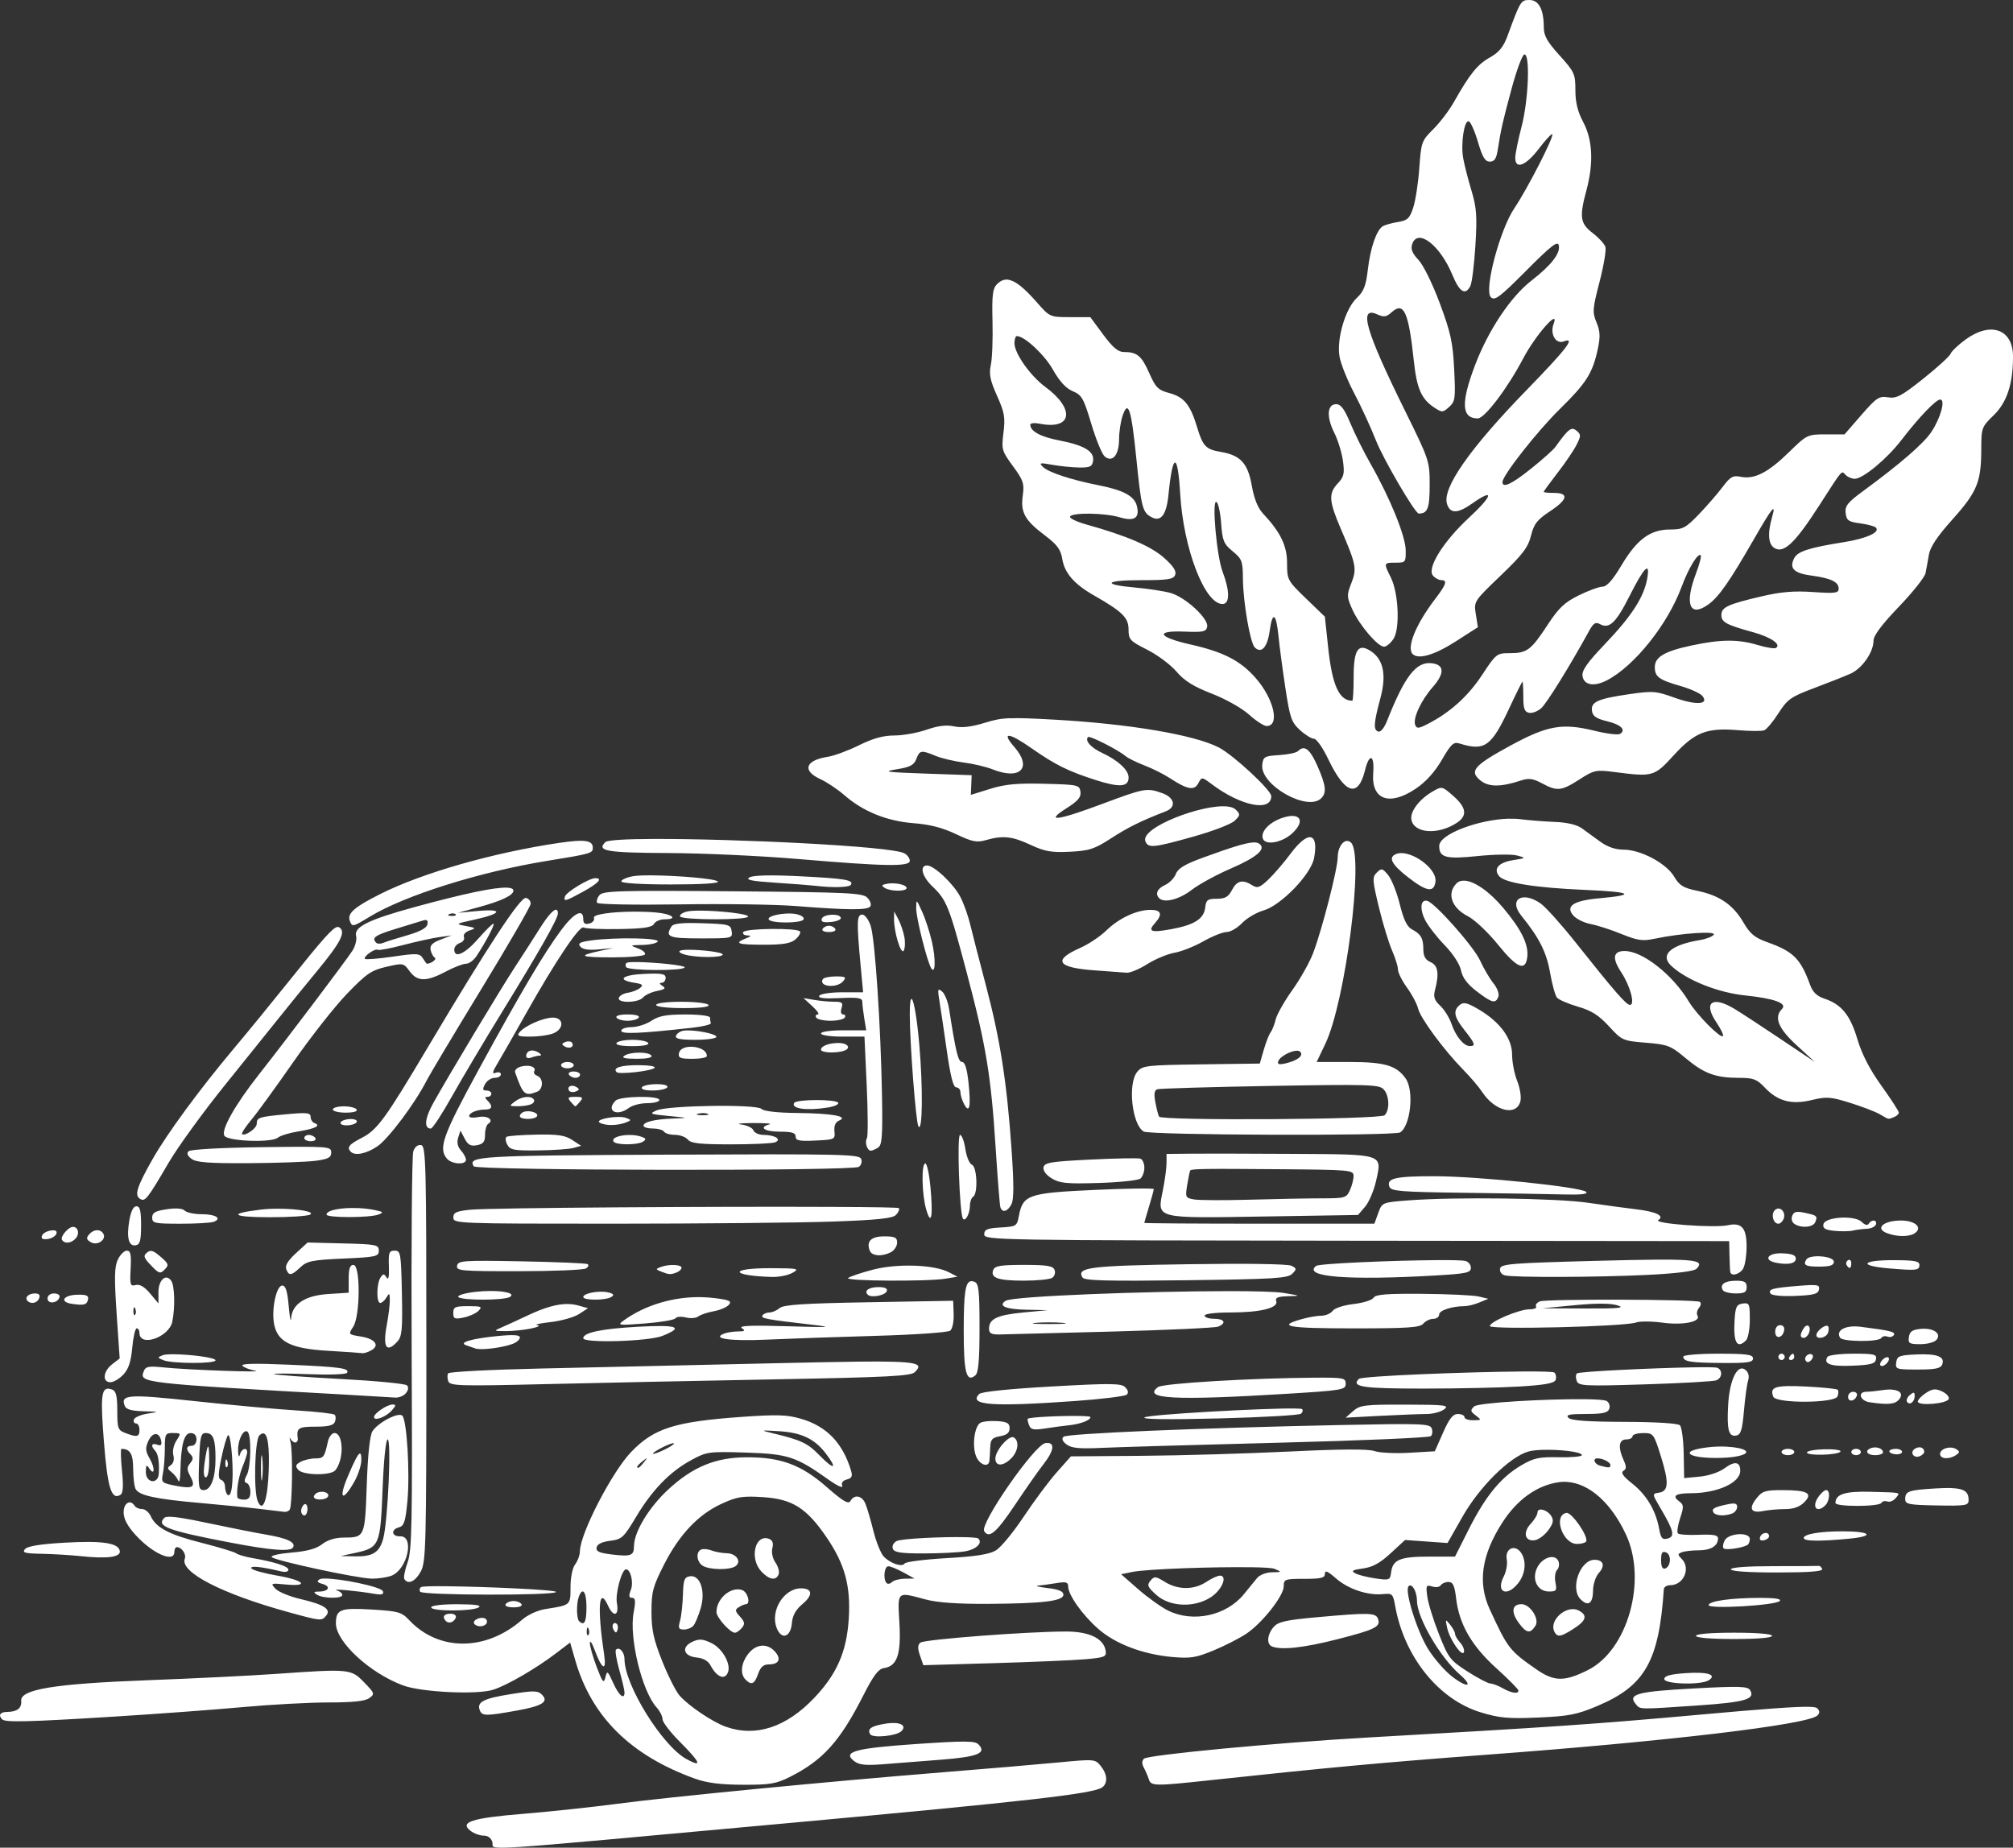 <?xml version="1.0" encoding="UTF-8" standalone="no"?>
<!-- Created with Inkscape (http://www.inkscape.org/) -->

<svg
   width="73.214mm"
   height="67.198mm"
   viewBox="0 0 73.214 67.198"
   version="1.1"
   id="svg5"
   inkscape:version="1.1.2 (0a00cf5339, 2022-02-04)"
   sodipodi:docname="symbol_2.svg"
   xmlns:inkscape="http://www.inkscape.org/namespaces/inkscape"
   xmlns:sodipodi="http://sodipodi.sourceforge.net/DTD/sodipodi-0.dtd"
   xmlns="http://www.w3.org/2000/svg"
   xmlns:svg="http://www.w3.org/2000/svg">
  <rect x="0" y="0" width="73.214" height="67.198" fill="#333333" stroke="none"/>
  <sodipodi:namedview
     id="namedview7"
     pagecolor="#ffffff"
     bordercolor="#999999"
     borderopacity="1"
     inkscape:pageshadow="0"
     inkscape:pageopacity="0"
     inkscape:pagecheckerboard="0"
     inkscape:document-units="mm"
     showgrid="false"
     inkscape:snap-bbox="true"
     inkscape:bbox-nodes="true"
     fit-margin-top="0"
     fit-margin-left="0"
     fit-margin-right="0"
     fit-margin-bottom="0"
     inkscape:zoom="0.19842738"
     inkscape:cx="365.37297"
     inkscape:cy="-337.65502"
     inkscape:window-width="1322"
     inkscape:window-height="839"
     inkscape:window-x="419"
     inkscape:window-y="48"
     inkscape:window-maximized="0"
     inkscape:current-layer="layer1" />
  <defs
     id="defs2" />
  <g
     inkscape:label="Ebene 1"
     inkscape:groupmode="layer"
     id="layer1">
    <path
       id="rect1476"
       style="fill:#ffffff;fill-opacity:1;stroke-width:0.2;stroke-linecap:round;stroke-linejoin:round;paint-order:fill markers stroke"
       d="m 55.627,0 c -0.311,0 -0.33,0.031 -0.794,1.295 -0.153,0.415 -0.307,0.605 -0.651,0.799 -0.45,0.253 -0.723,0.592 -1.308,1.626 -0.171,0.302 -0.507,0.743 -0.747,0.981 -0.42,0.416 -0.439,0.469 -0.506,1.411 -0.038,0.539 -0.138,1.186 -0.221,1.438 -0.13,0.396 -0.207,0.468 -0.559,0.525 -0.224,0.036 -0.471,0.106 -0.549,0.154 -0.229,0.141 -0.451,0.788 -0.543,1.577 -0.068,0.589 -0.148,0.793 -0.401,1.03 -0.412,0.385 -0.736,1.474 -0.631,2.121 0.042,0.261 0.283,0.864 0.534,1.34 0.251,0.476 0.607,1.248 0.791,1.717 0.271,0.69 1.426,2.664 1.558,2.664 0.325,0 0.398,-0.19 0.398,-1.031 0,-0.88 -0.011,-0.914 -0.906,-2.726 -1.432,-2.901 -1.69,-3.802 -1.001,-3.488 0.242,0.11 0.331,0.098 0.521,-0.074 0.445,-0.403 0.619,-0.025 0.81,1.767 0.108,1.012 0.276,1.39 0.753,1.703 0.272,0.178 0.304,0.176 0.53,-0.027 0.222,-0.2 0.237,-0.308 0.184,-1.37 -0.048,-0.982 -0.126,-1.338 -0.524,-2.406 -0.265,-0.71 -0.601,-1.393 -0.775,-1.575 -0.22,-0.23 -0.286,-0.39 -0.231,-0.563 0.192,-0.606 1.011,0.014 1.465,1.109 0.26,0.628 0.47,0.759 0.653,0.407 0.058,-0.111 0.141,-0.772 0.184,-1.47 0.067,-1.08 0.045,-1.38 -0.147,-2.018 -0.124,-0.412 -0.258,-0.939 -0.298,-1.171 -0.091,-0.533 0.04,-1.388 0.205,-1.333 0.069,0.023 0.219,0.362 0.334,0.754 0.163,0.553 0.259,0.712 0.431,0.712 0.167,0 0.238,-0.106 0.289,-0.432 0.117,-0.75 0.169,-0.979 0.501,-2.213 0.178,-0.662 0.385,-1.224 0.459,-1.249 0.224,-0.075 0.162,1.645 -0.095,2.626 -0.125,0.476 -0.227,0.981 -0.229,1.124 -0.004,0.444 0.381,0.3 0.854,-0.321 0.243,-0.319 0.465,-0.558 0.492,-0.53 0.075,0.075 -0.914,2.004 -1.373,2.681 -0.532,0.783 -1.117,2.988 -0.861,3.244 0.141,0.141 0.318,0.009 1.292,-0.97 0.903,-0.907 1.139,-1.09 1.179,-0.917 0.067,0.287 -0.266,0.719 -0.991,1.282 -0.763,0.593 -1.573,1.808 -2.057,3.085 -0.519,1.369 -0.489,1.93 0.102,1.93 0.251,0 1.085,-1.103 1.655,-2.187 0.441,-0.838 1.328,-1.847 1.104,-1.255 -0.142,0.374 0.078,0.752 0.372,0.64 0.439,-0.168 0.104,0.27 -1.349,1.763 -2.076,2.134 -3.084,3.576 -2.901,4.15 0.115,0.362 0.387,0.356 0.923,-0.022 0.816,-0.575 0.744,-0.281 -0.131,0.528 -0.922,0.853 -1.529,1.827 -1.306,2.095 0.077,0.092 0.211,0.168 0.298,0.168 0.243,0 0.194,0.151 -0.228,0.704 -0.692,0.907 -1.036,1.755 -0.805,1.986 0.206,0.206 0.793,0.035 1.55,-0.45 v 0 l 0.822,-0.527 -0.075,-0.47 c -0.075,-0.469 -0.073,-0.471 0.901,-1.405 0.802,-0.768 0.999,-1.027 1.106,-1.454 0.109,-0.435 0.223,-0.58 0.707,-0.899 0.635,-0.419 0.678,-0.658 0.118,-0.656 -0.2,4.4e-4 -0.364,-0.017 -0.364,-0.039 0,-0.022 0.228,-0.334 0.506,-0.693 0.279,-0.359 0.589,-0.817 0.689,-1.016 0.166,-0.331 0.166,-0.377 -9.6e-4,-0.515 -0.186,-0.155 -0.291,-0.074 -0.775,0.599 -0.072,0.1 -0.465,0.45 -0.874,0.778 -0.706,0.567 -1.044,0.725 -1.044,0.491 0,-0.24 1.271,-1.857 2.093,-2.662 0.957,-0.938 1.186,-1.3 1.373,-2.172 0.097,-0.452 0.087,-0.653 -0.046,-0.972 -0.154,-0.368 -0.145,-0.492 0.11,-1.473 0.153,-0.589 0.249,-1.161 0.214,-1.272 -0.035,-0.111 -0.244,-0.338 -0.463,-0.505 -0.456,-0.348 -0.49,-0.579 -0.226,-1.561 0.264,-0.983 0.224,-1.829 -0.115,-2.468 -0.206,-0.387 -0.288,-0.722 -0.288,-1.169 0,-0.59 -0.034,-0.664 -0.576,-1.264 C 56.269,1.515 56.148,1.298 56.148,0.986 56.148,0.344 55.966,0 55.627,0 Z m -18.95,10.172 c -0.154,-0.022 -0.288,0.035 -0.417,0.164 -0.157,0.157 -0.186,0.399 -0.162,1.355 0.016,0.64 -0.011,1.352 -0.061,1.582 -0.072,0.335 -0.027,0.557 0.225,1.12 0.272,0.606 0.304,0.789 0.235,1.342 -0.076,0.612 -0.061,0.666 0.345,1.219 0.377,0.514 0.417,0.633 0.357,1.065 -0.086,0.616 0.07,0.898 0.799,1.449 0.452,0.341 0.581,0.516 0.637,0.86 0.083,0.511 0.433,0.915 1.143,1.321 1.046,0.597 1.268,0.815 1.268,1.243 0,0.367 0.049,0.421 0.678,0.738 0.373,0.188 0.853,0.546 1.066,0.796 0.288,0.336 0.619,0.543 1.284,0.801 0.507,0.197 1.095,0.528 1.355,0.763 0.253,0.228 0.539,0.415 0.636,0.415 0.496,0 0.27,-0.989 -0.399,-1.75 -0.555,-0.63 -1.168,-0.945 -2.363,-1.215 -1.193,-0.269 -1.31,-0.513 -0.225,-0.469 0.682,0.028 0.791,0.004 0.828,-0.178 0.059,-0.291 -0.789,-1.074 -1.331,-1.227 -0.238,-0.067 -0.811,-0.155 -1.273,-0.196 -1.248,-0.109 -1.128,-0.27 0.202,-0.27 0.983,0 1.175,-0.03 1.238,-0.194 0.052,-0.136 -0.07,-0.322 -0.41,-0.623 -0.474,-0.42 -1.363,-0.801 -2.815,-1.206 -0.365,-0.102 -0.635,-0.233 -0.598,-0.292 0.093,-0.151 1.265,-0.133 1.801,0.028 0.538,0.161 0.739,0.029 0.628,-0.412 -0.09,-0.361 -0.489,-0.576 -1.397,-0.754 -0.99,-0.195 -1.817,-0.467 -2.018,-0.665 -0.153,-0.151 -0.113,-0.16 0.346,-0.077 0.285,0.051 0.726,0.095 0.98,0.098 0.388,0.004 0.467,-0.035 0.497,-0.248 0.048,-0.339 -0.321,-0.561 -1.226,-0.736 -0.685,-0.132 -1.058,-0.335 -1.058,-0.574 0,-0.057 0.154,-0.073 0.342,-0.036 1.183,0.237 1.3,-0.532 0.204,-1.338 -0.544,-0.4 -1.121,-1.217 -1.122,-1.589 -2.3e-4,-0.143 0.039,-0.259 0.088,-0.259 0.278,0 1.003,0.675 1.311,1.22 0.241,0.428 0.475,0.682 0.722,0.785 0.328,0.137 0.396,0.256 0.675,1.19 0.171,0.571 0.39,1.103 0.487,1.184 0.282,0.234 0.522,-0.054 0.522,-0.628 0,-0.268 0.059,-0.657 0.132,-0.865 0.203,-0.583 0.314,-0.232 0.497,1.578 0.18,1.778 0.224,1.948 0.552,2.123 0.342,0.183 0.544,-0.087 0.617,-0.828 0.152,-1.536 0.336,-1.545 0.425,-0.022 0.116,1.989 0.89,4.007 1.537,4.007 0.271,0 0.273,-0.467 0.007,-1.169 -0.22,-0.577 -0.402,-2.651 -0.224,-2.541 0.066,0.041 0.142,0.392 0.17,0.782 0.045,0.627 0.094,0.744 0.419,1.011 0.337,0.277 0.368,0.359 0.372,0.994 0.007,0.847 0.262,2.333 0.43,2.501 0.24,0.24 0.46,-3.4e-4 0.542,-0.591 0.102,-0.744 0.238,-0.664 0.323,0.191 0.036,0.366 0.149,1.211 0.25,1.877 0.164,1.083 0.219,1.244 0.528,1.528 0.19,0.174 0.42,0.317 0.511,0.317 0.091,0 0.321,0.327 0.512,0.727 0.617,1.293 1.094,1.44 1.346,0.415 0.156,-0.633 0.35,-0.564 0.297,0.106 -0.076,0.973 0.588,1.216 1.549,0.568 0.366,-0.247 0.689,-0.604 0.947,-1.048 0.333,-0.574 0.428,-0.662 0.639,-0.596 0.921,0.287 1.162,0.116 1.82,-1.296 0.244,-0.523 0.457,-0.951 0.474,-0.951 0.016,-10e-5 0.03,0.245 0.03,0.545 0,0.436 0.042,0.554 0.21,0.587 0.116,0.023 0.316,-0.054 0.445,-0.171 0.201,-0.181 1.033,-1.524 1.735,-2.801 0.162,-0.294 0.239,-0.342 0.401,-0.252 0.333,0.186 0.584,-0.052 1.069,-1.017 0.539,-1.072 0.766,-1.293 0.644,-0.626 -0.122,0.666 -0.569,1.355 -1.53,2.361 -0.646,0.676 -0.85,0.966 -0.821,1.166 0.047,0.333 0.418,0.401 0.881,0.162 1.008,-0.521 2.219,-2.037 2.726,-3.41 0.246,-0.668 0.593,-1.24 0.692,-1.141 0.032,0.032 -0.045,0.327 -0.17,0.657 -0.426,1.121 -0.234,1.616 0.441,1.136 0.384,-0.273 0.773,-0.828 1.656,-2.364 0.677,-1.177 0.824,-1.357 0.67,-0.82 -0.176,0.613 -0.14,1.009 0.105,1.139 0.335,0.179 0.742,-0.214 1.597,-1.541 0.898,-1.393 0.81,-1.292 0.976,-1.125 0.075,0.075 0.222,0.136 0.327,0.136 0.298,0 1.167,-0.719 1.691,-1.4 0.646,-0.84 1.262,-1.483 1.419,-1.483 0.198,0 0.016,0.668 -0.321,1.176 -0.281,0.424 -1.124,1.155 -2.485,2.154 -0.564,0.414 -0.664,0.541 -0.634,0.8 0.031,0.268 0.1,0.317 0.523,0.373 0.268,0.036 0.528,0.105 0.576,0.154 0.168,0.168 -0.338,0.399 -1.161,0.53 -1.252,0.199 -1.675,0.334 -1.804,0.573 -0.199,0.373 -0.025,0.556 0.612,0.642 0.72,0.097 1,0.231 1,0.478 0,0.16 -0.126,0.177 -0.93,0.122 -0.693,-0.048 -1.171,-0.008 -1.874,0.157 -1.232,0.288 -1.462,0.395 -1.462,0.681 0,0.259 0.181,0.356 1.167,0.627 0.633,0.174 1.021,0.443 0.819,0.568 -0.056,0.034 -0.352,-0.013 -0.658,-0.105 -0.712,-0.214 -1.333,-0.212 -2.384,0.01 -1.001,0.211 -1.365,0.421 -1.365,0.792 0,0.352 0.151,0.463 0.936,0.688 0.356,0.102 0.712,0.263 0.791,0.358 0.263,0.317 -0.219,0.35 -1.005,0.068 -0.688,-0.247 -0.794,-0.255 -1.678,-0.125 -1.13,0.165 -1.377,0.279 -1.329,0.61 0.027,0.186 0.162,0.277 0.546,0.37 0.513,0.124 0.707,0.316 0.469,0.463 -0.07,0.043 -0.493,-0.01 -0.938,-0.12 -1.16,-0.284 -1.702,-0.187 -3.047,0.545 -1.326,0.722 -1.502,0.926 -1.091,1.263 0.3,0.246 0.731,0.248 1.466,0.008 0.299,-0.098 0.443,-0.079 0.778,0.1 0.553,0.296 0.701,0.281 1.359,-0.141 0.535,-0.344 0.599,-0.357 1.278,-0.27 1.398,0.18 1.442,0.168 2.15,-0.606 0.772,-0.844 1.201,-1.012 2.337,-0.917 0.437,0.037 0.867,0.039 0.956,0.005 0.088,-0.034 0.323,-0.314 0.521,-0.623 0.327,-0.51 0.446,-0.594 1.302,-0.915 0.518,-0.195 1.111,-0.43 1.318,-0.522 0.422,-0.19 0.834,-0.78 0.835,-1.197 0,-0.188 0.295,-0.582 0.919,-1.233 0.505,-0.526 0.943,-1.077 0.973,-1.223 0.03,-0.146 0.085,-0.448 0.122,-0.67 0.047,-0.283 0.305,-0.67 0.865,-1.295 0.892,-0.996 1.04,-1.357 1.041,-2.552 9.7e-4,-0.768 0.014,-0.805 0.45,-1.227 0.483,-0.469 0.704,-1.139 0.704,-2.137 0,-0.993 -0.805,-1.285 -1.718,-0.624 -0.266,0.193 -0.513,0.426 -0.549,0.519 -0.035,0.092 -0.482,0.501 -0.993,0.908 -0.798,0.635 -0.979,0.731 -1.287,0.681 -0.324,-0.052 -0.419,0.011 -0.97,0.644 l -0.611,0.703 h -0.679 c -0.669,0 -0.688,0.009 -1.346,0.652 -0.755,0.737 -1.249,0.99 -1.742,0.892 -0.294,-0.059 -0.383,-0.009 -0.67,0.373 -0.182,0.242 -0.57,0.688 -0.862,0.992 -0.479,0.497 -0.582,0.551 -1.049,0.551 -0.716,0 -1.203,0.359 -1.763,1.3 -0.32,0.538 -0.532,0.776 -0.692,0.779 -0.127,0.002 -0.516,0.145 -0.865,0.317 -0.514,0.254 -0.727,0.456 -1.125,1.063 -0.608,0.927 -0.753,1.038 -1.373,1.038 -0.484,0 -0.505,0.016 -1.023,0.803 -0.509,0.772 -1.17,1.365 -1.986,1.78 -0.318,0.162 -0.387,0.167 -0.44,0.028 -0.091,-0.237 0.212,-0.893 0.638,-1.377 0.44,-0.501 0.427,-0.815 -0.038,-0.868 -0.565,-0.065 -0.981,0.472 -1.623,2.094 -0.103,0.26 -0.236,0.422 -0.321,0.392 -0.182,-0.063 -0.167,-0.299 0.078,-1.213 0.228,-0.848 0.113,-1.411 -0.35,-1.714 -0.461,-0.302 -0.623,-0.053 -0.623,0.954 0,0.468 -0.022,0.851 -0.048,0.851 -0.477,0 -0.731,-0.557 -0.877,-1.923 l -0.121,-1.133 -0.688,-0.664 c -0.671,-0.649 -0.687,-0.679 -0.687,-1.281 0,-0.639 -0.237,-1.127 -0.879,-1.811 -0.184,-0.196 -0.321,-0.539 -0.404,-1.01 -0.144,-0.818 -0.41,-1.106 -1.135,-1.229 -0.539,-0.091 -0.646,-0.205 -0.859,-0.912 -0.242,-0.803 -0.469,-1.081 -0.998,-1.224 -0.417,-0.112 -0.502,-0.197 -0.742,-0.738 -0.276,-0.624 -0.44,-0.758 -0.927,-0.758 -0.2,0 -0.403,-0.173 -0.744,-0.634 l -0.468,-0.634 h -0.736 c -0.734,0 -0.737,-9.6e-4 -1.217,-0.548 -0.452,-0.514 -0.767,-0.772 -1.025,-0.81 z m 11.919,4.528 c -0.329,0 -0.358,0.458 -0.067,1.041 0.133,0.266 0.274,0.725 0.315,1.022 0.063,0.461 0.036,0.58 -0.187,0.817 -0.346,0.368 -0.326,0.642 0.118,1.674 0.551,1.279 0.58,1.431 0.373,1.958 -0.17,0.432 -0.167,0.495 0.037,0.953 0.254,0.567 0.924,1.355 1.153,1.355 0.086,0 0.242,-0.129 0.345,-0.288 0.242,-0.369 0.183,-1.674 -0.101,-2.237 -0.262,-0.52 -0.258,-0.533 0.177,-0.531 0.362,7.1e-4 0.374,-0.015 0.367,-0.46 -0.009,-0.514 -0.573,-1.9 -1.267,-3.116 -0.25,-0.438 -0.585,-1.109 -0.744,-1.492 -0.217,-0.521 -0.347,-0.696 -0.519,-0.696 z m -11.878,11.419 c -0.349,0.016 -0.573,0.068 -0.895,0.167 -0.497,0.152 -0.838,0.192 -1.119,0.132 -0.282,-0.061 -0.584,-0.025 -1.006,0.122 -0.331,0.115 -0.858,0.209 -1.17,0.209 -0.402,0 -0.776,0.104 -1.283,0.355 -0.394,0.195 -0.905,0.384 -1.136,0.42 -0.817,0.125 -0.946,0.504 -0.276,0.81 0.238,0.108 0.634,0.373 0.88,0.588 0.676,0.591 1.55,0.944 2.517,1.017 0.588,0.045 1.05,0.164 1.538,0.396 0.597,0.284 0.755,0.315 1.095,0.218 0.611,-0.175 0.949,-0.139 1.623,0.175 0.517,0.241 0.754,0.282 1.427,0.249 0.708,-0.035 0.893,-0.096 1.502,-0.491 0.615,-0.399 1.091,-0.633 1.986,-0.979 0.391,-0.151 0.326,-0.496 -0.123,-0.658 -0.561,-0.203 -0.649,-0.187 -2.166,0.38 -1.659,0.621 -2.134,0.682 -1.328,0.17 0.426,-0.27 0.541,-0.406 0.513,-0.605 -0.035,-0.246 -0.092,-0.258 -1.312,-0.289 -0.996,-0.025 -1.429,0.016 -1.975,0.186 l -0.7,0.218 0.015,-0.358 0.015,-0.358 -1.672,-0.058 c -1.447,-0.05 -1.59,-0.071 -1.059,-0.156 0.493,-0.079 0.633,-0.152 0.718,-0.375 0.122,-0.322 0.181,-0.331 0.702,-0.114 0.214,0.089 0.673,0.198 1.019,0.242 0.347,0.044 0.822,0.156 1.057,0.25 1.005,0.402 1.45,-0.059 0.787,-0.815 -0.491,-0.56 -0.209,-0.539 0.627,0.047 0.857,0.6 1.331,0.835 2.333,1.156 0.872,0.279 1.196,0.253 1.196,-0.095 0,-0.268 -0.385,-0.625 -0.962,-0.892 -0.409,-0.19 -0.64,-0.45 -0.512,-0.578 0.059,-0.059 1.087,0.463 1.359,0.69 0.095,0.08 0.406,0.234 0.692,0.343 0.285,0.109 0.701,0.317 0.924,0.463 0.64,0.417 0.886,0.462 1.034,0.186 0.127,-0.238 0.128,-0.238 0.497,0.039 1.055,0.791 2.157,1.01 2.157,0.43 0,-0.22 -1.375,-1.495 -1.909,-1.772 -0.886,-0.458 -3.248,-0.858 -5.965,-1.01 -0.82,-0.046 -1.293,-0.066 -1.642,-0.05 z m 10.661,1.097 c -0.056,0.009 -0.112,0.043 -0.171,0.102 -0.06,0.06 -0.369,0.124 -0.686,0.144 -0.532,0.033 -0.579,0.06 -0.613,0.351 -0.085,0.736 1.646,1.718 2.146,1.218 0.204,-0.204 0.171,-0.473 -0.144,-1.184 -0.203,-0.459 -0.365,-0.658 -0.533,-0.631 z m 5.075,1.443 c -0.095,-0.02 -0.183,0.031 -0.358,0.133 -0.47,0.273 -0.806,0.714 -0.765,1.002 0.074,0.514 0.961,0.586 1.651,0.134 0.395,-0.259 0.358,-0.556 -0.125,-0.98 -0.205,-0.18 -0.308,-0.27 -0.403,-0.289 z m -7.797,0.674 c -0.896,-0.11 -3.19,0.763 -2.999,1.261 0.1,0.26 0.283,0.243 1.747,-0.167 0.7,-0.196 1.376,-0.455 1.5,-0.576 0.209,-0.202 0.212,-0.234 0.04,-0.406 -0.06,-0.06 -0.159,-0.095 -0.287,-0.111 z m 2.386,0.343 c -0.101,-0.007 -0.234,0.013 -0.394,0.066 -0.485,0.16 -0.813,0.51 -0.716,0.763 0.098,0.254 0.708,0.138 1.073,-0.204 0.363,-0.341 0.34,-0.603 0.036,-0.624 z m 7.831,0.098 c -1.089,0.032 -2.529,0.559 -2.529,0.994 0,0.422 0.243,0.486 1.401,0.366 0.598,-0.062 1.24,-0.071 1.428,-0.021 0.338,0.091 0.337,0.093 -0.153,0.172 -0.518,0.083 -0.717,0.316 -0.497,0.58 0.203,0.245 1.31,0.422 3.107,0.499 1.72,0.073 1.916,0.183 0.543,0.305 -0.954,0.085 -1.257,0.289 -0.942,0.637 0.111,0.123 0.392,0.258 0.626,0.302 0.233,0.044 0.736,0.206 1.116,0.361 0.592,0.24 0.767,0.265 1.211,0.171 0.94,-0.199 2.233,-0.289 2.146,-0.148 -0.043,0.07 -0.272,0.159 -0.507,0.198 -1.07,0.177 -1.469,0.544 -1.029,0.947 0.561,0.515 1.692,0.965 2.683,1.067 1.062,0.11 1.539,0.287 1.332,0.494 -0.299,0.299 -0.134,0.705 0.535,1.318 l 0.663,0.608 -1.247,-0.836 c -0.686,-0.46 -1.438,-0.952 -1.672,-1.093 -0.814,-0.493 -1.156,-0.239 -0.661,0.491 0.163,0.24 0.269,0.464 0.235,0.497 -0.091,0.091 -0.958,-0.787 -1.235,-1.25 -0.584,-0.978 -1.683,-1.845 -2.338,-1.845 -0.423,0 -0.466,0.258 -0.127,0.77 0.329,0.498 0.516,1.19 0.32,1.19 -0.135,0 -0.558,-0.486 -1.977,-2.272 -0.514,-0.647 -1.084,-1.283 -1.266,-1.412 -0.665,-0.474 -1.188,-0.153 -0.711,0.436 0.652,0.804 0.919,1.333 1.047,2.07 0.074,0.424 0.187,0.834 0.251,0.912 0.064,0.077 0.407,0.225 0.762,0.329 0.494,0.144 0.759,0.311 1.13,0.715 0.473,0.515 0.504,0.529 1.343,0.597 0.798,0.065 0.9,0.105 1.45,0.565 0.668,0.559 1.086,0.713 1.945,0.713 0.513,0 0.642,0.048 0.923,0.347 0.476,0.504 0.973,0.638 1.714,0.46 0.542,-0.13 0.685,-0.12 1.396,0.102 0.435,0.136 0.921,0.322 1.08,0.415 0.347,0.202 0.29,0.19 0.509,0.106 v 2.3e-4 c 0.1,-0.038 0.182,-0.113 0.182,-0.166 0,-0.053 -0.284,-0.492 -0.632,-0.977 -0.427,-0.595 -0.71,-1.144 -0.874,-1.693 -0.262,-0.88 -0.58,-1.27 -1.203,-1.476 -0.268,-0.089 -0.42,-0.234 -0.515,-0.495 -0.349,-0.959 -0.607,-1.217 -1.555,-1.556 -0.461,-0.165 -0.629,-0.303 -0.872,-0.719 -0.375,-0.642 -0.871,-0.984 -1.67,-1.149 -0.519,-0.108 -0.657,-0.192 -0.851,-0.52 -0.285,-0.483 -1.216,-0.979 -1.838,-0.979 -0.293,0 -0.583,-0.098 -0.84,-0.284 -0.215,-0.156 -0.519,-0.377 -0.675,-0.49 -0.182,-0.132 -0.531,-0.216 -0.98,-0.234 -0.383,-0.015 -0.943,-0.059 -1.244,-0.098 -0.136,-0.017 -0.284,-0.023 -0.44,-0.018 z m -7.2,0.677 c -0.155,-0.03 -0.413,0.165 -0.731,0.592 -0.248,0.333 -0.615,0.759 -0.815,0.948 -0.312,0.294 -0.395,0.323 -0.588,0.202 -0.349,-0.218 -0.552,-0.169 -0.733,0.177 -0.131,0.249 -0.249,0.317 -0.551,0.317 -0.335,0 -0.39,0.042 -0.422,0.32 -0.047,0.41 -0.391,0.63 -1.223,0.784 -0.748,0.138 -0.882,0.09 -0.604,-0.218 0.287,-0.317 0.232,-0.482 -0.158,-0.482 -0.505,0 -1.146,0.299 -1.61,0.749 -0.222,0.216 -0.648,0.5 -0.946,0.632 -1.02,0.45 -0.847,0.722 0.519,0.819 0.52,0.037 1.045,0.076 1.166,0.086 0.121,0.011 0.459,-0.13 0.749,-0.313 0.291,-0.183 0.737,-0.369 0.99,-0.413 0.254,-0.044 0.727,-0.232 1.052,-0.417 0.325,-0.185 0.704,-0.336 0.842,-0.336 0.139,0 0.392,-0.147 0.563,-0.326 0.171,-0.179 0.523,-0.386 0.782,-0.46 0.635,-0.181 1.727,-1.313 1.838,-1.905 0.088,-0.471 0.035,-0.725 -0.121,-0.754 z m -23.923,0.061 c -0.982,0.004 -1.659,0.039 -1.737,0.117 -0.322,0.322 0.042,0.385 2.291,0.395 1.249,0.006 3.36,0.102 4.692,0.215 3.217,0.273 4.093,0.287 4.093,0.067 0,-0.093 -0.091,-0.216 -0.202,-0.274 -0.5,-0.261 -6.192,-0.532 -9.137,-0.52 z m 25.229,0.072 c -0.166,0.019 -0.325,0.269 -0.326,0.588 -9.6e-4,0.423 -0.568,2.632 -0.898,3.5 -0.126,0.331 -0.465,0.933 -0.754,1.337 -0.288,0.404 -0.561,0.885 -0.605,1.069 -0.044,0.184 -0.126,0.394 -0.183,0.466 -0.057,0.072 -0.169,0.358 -0.249,0.634 l -0.145,0.503 -2.128,0.029 c -2.005,0.028 -2.14,0.043 -2.33,0.272 -0.353,0.425 -0.191,1.922 0.235,2.171 0.232,0.135 9.117,0.165 9.327,0.032 0.381,-0.243 0.513,-1.516 0.202,-1.96 -0.333,-0.475 -0.762,-0.601 -2.042,-0.601 h -1.196 l 0.316,-0.663 c 0.73,-1.53 1.411,-6.839 0.937,-7.312 -0.051,-0.051 -0.107,-0.07 -0.162,-0.064 z m -28.066,0.003 c -0.161,0.012 -0.358,0.036 -0.596,0.071 -2.396,0.356 -4.96,1.09 -6.489,1.858 -0.948,0.476 -1.208,0.706 -1.105,0.975 0.088,0.23 0.098,0.228 0.735,-0.158 1.273,-0.771 3.995,-1.627 6.43,-2.022 1.604,-0.26 1.672,-0.279 1.672,-0.476 0,-0.208 -0.163,-0.283 -0.647,-0.248 z m 24.673,0.052 c -0.27,0.011 -0.795,0.173 -1.849,0.558 -0.644,0.235 -0.895,0.387 -0.971,0.587 -0.057,0.149 -0.234,0.33 -0.393,0.403 -0.283,0.129 -0.37,0.324 -0.214,0.48 0.185,0.185 0.726,0.048 1.176,-0.298 0.268,-0.206 0.908,-0.556 1.423,-0.778 0.975,-0.421 1.321,-0.73 1.025,-0.915 -0.044,-0.028 -0.106,-0.041 -0.196,-0.037 z m 5.402,0.388 c -0.074,-0.002 -0.144,0.008 -0.206,0.031 -0.308,0.118 -0.174,0.381 0.437,0.854 0.671,0.519 0.932,0.561 0.989,0.157 0.061,-0.429 -0.699,-1.026 -1.221,-1.042 z m -17.269,0.449 c -0.286,0 -0.187,0.401 0.187,0.757 0.522,0.496 0.613,0.725 1.248,3.118 0.708,2.669 0.89,3.766 1.056,6.375 0.071,1.116 0.149,2.094 0.172,2.174 0.065,0.219 0.257,0.173 0.401,-0.096 0.093,-0.175 0.095,-0.716 0.007,-1.995 -0.169,-2.439 -0.413,-4.002 -0.928,-5.951 -0.243,-0.919 -0.502,-1.925 -0.576,-2.235 -0.073,-0.31 -0.232,-0.756 -0.352,-0.991 -0.244,-0.478 -0.957,-1.155 -1.216,-1.155 z m 16.545,0.149 c -0.056,-0.013 -0.107,0.027 -0.191,0.111 -0.168,0.168 -0.161,0.275 0.077,1.259 0.143,0.591 0.358,1.297 0.477,1.568 0.119,0.271 0.217,0.585 0.217,0.698 0,0.113 0.148,0.41 0.33,0.66 0.181,0.25 0.363,0.593 0.403,0.762 0.084,0.35 0.939,1.508 1.644,2.226 0.261,0.266 0.57,0.629 0.687,0.807 0.46,0.702 1.249,0.892 1.389,0.335 0.038,-0.151 -0.015,-0.483 -0.117,-0.738 -0.102,-0.255 -0.185,-0.684 -0.185,-0.954 0,-0.595 -0.444,-1.195 -1.221,-1.651 -0.416,-0.244 -0.545,-0.273 -0.683,-0.159 -0.253,0.21 -0.21,0.434 0.175,0.92 0.386,0.488 0.416,0.576 0.191,0.576 -0.221,0 -0.512,-0.353 -0.669,-0.815 -0.075,-0.218 -0.258,-0.511 -0.408,-0.653 -0.216,-0.203 -0.255,-0.323 -0.188,-0.576 0.157,-0.598 0.109,-0.89 -0.164,-1.01 -0.186,-0.082 -0.26,-0.213 -0.261,-0.461 -0.002,-0.41 -0.085,-0.556 -0.417,-0.731 -0.176,-0.092 -0.302,-0.354 -0.44,-0.911 -0.106,-0.43 -0.296,-0.907 -0.422,-1.06 -0.105,-0.128 -0.166,-0.193 -0.222,-0.206 z M 23.704,31.836 c -0.304,-0.002 -0.555,0.008 -0.689,0.033 -0.23,0.043 -0.418,0.128 -0.418,0.188 0,0.065 0.737,0.11 1.81,0.11 1.127,0 1.769,-0.041 1.701,-0.108 -0.108,-0.107 -1.493,-0.217 -2.404,-0.223 z m 4.13,0.004 c -0.307,0.007 -0.501,0.03 -0.57,0.068 -0.163,0.091 0.056,0.137 0.932,0.195 0.63,0.042 1.275,0.091 1.434,0.11 0.651,0.079 1.259,0.063 1.318,-0.034 0.108,-0.175 -0.216,-0.229 -1.872,-0.311 -0.518,-0.026 -0.936,-0.035 -1.243,-0.028 z m -6.188,0.099 c -0.221,0.003 -1.043,0.499 -1.096,0.661 -0.068,0.205 0.015,0.184 0.662,-0.173 0.562,-0.31 0.724,-0.492 0.434,-0.488 z m 31.625,0.091 c -0.12,-0.008 -0.221,0.023 -0.294,0.096 -0.367,0.367 -0.185,0.893 0.413,1.198 0.245,0.125 0.734,0.587 1.098,1.038 0.689,0.853 0.998,0.981 1.061,0.438 0.052,-0.448 -0.217,-0.996 -0.869,-1.772 -0.51,-0.607 -1.048,-0.976 -1.409,-0.999 z m -20.792,0.096 c -0.083,-9.6e-4 -0.167,0.004 -0.242,0.02 -0.175,0.036 -0.186,0.065 -0.058,0.147 0.209,0.132 0.794,0.135 0.795,0.004 -2.3e-4,-0.092 -0.245,-0.166 -0.495,-0.17 z m -14.026,0.158 c -0.449,-0.023 -1.577,0.214 -3.408,0.715 -1.635,0.448 -2.177,0.716 -2.094,1.036 0.034,0.13 -0.025,0.373 -0.132,0.54 -0.227,0.355 -2.439,3.283 -3.377,4.471 -0.899,1.138 -1.429,2.082 -1.274,2.269 0.163,0.196 1.713,0.248 1.934,0.064 0.092,-0.076 0.43,-0.18 0.753,-0.231 0.609,-0.096 0.834,-0.212 0.586,-0.3 -0.079,-0.028 -0.144,-0.131 -0.144,-0.228 0,-0.151 -0.131,-0.165 -0.894,-0.094 -0.991,0.092 -1.066,0.117 -1.066,0.35 0,0.163 -0.436,0.464 -0.533,0.368 -0.028,-0.028 0.122,-0.26 0.335,-0.514 0.213,-0.254 0.902,-1.203 1.531,-2.107 0.63,-0.905 1.508,-2.021 1.952,-2.481 0.708,-0.734 0.884,-0.854 1.431,-0.98 0.614,-0.141 0.627,-0.139 0.845,0.161 0.279,0.383 0.61,0.387 1.309,0.016 0.298,-0.159 0.632,-0.288 0.742,-0.288 0.11,0 0.283,-0.126 0.384,-0.281 0.339,-0.517 0.661,-1.129 0.618,-1.173 -0.024,-0.024 -0.269,0.216 -0.546,0.532 -0.493,0.565 -0.883,0.743 -0.883,0.404 0,-0.094 0.092,-0.201 0.205,-0.237 0.113,-0.036 0.179,-0.134 0.147,-0.217 -0.034,-0.088 0.054,-0.188 0.208,-0.239 0.243,-0.08 0.232,-0.093 -0.138,-0.162 -0.393,-0.073 -0.384,-0.079 0.32,-0.233 0.987,-0.215 1.061,-0.4 0.127,-0.314 l -0.735,0.068 0.749,-0.204 c 0.833,-0.227 1.268,-0.434 1.268,-0.601 0,-0.065 -0.075,-0.102 -0.224,-0.11 z m 4.273,0.13 c -0.679,0.019 -0.857,0.063 -0.922,0.141 -0.081,0.098 -0.12,0.224 -0.085,0.28 0.035,0.057 1.362,0.082 2.979,0.057 1.604,-0.025 3.513,0.002 4.242,0.06 1.925,0.152 2.627,0.155 2.716,0.011 0.043,-0.069 -0.008,-0.212 -0.112,-0.317 -0.17,-0.17 -0.706,-0.195 -4.891,-0.23 -2.067,-0.017 -3.247,-0.022 -3.926,-0.002 z m -3.597,0.243 c -0.202,-0.042 -1.374,1.741 -3.543,5.39 -1.581,2.66 -1.864,3.049 -2.441,3.343 -0.453,0.231 -0.541,0.345 -0.386,0.5 0.156,0.156 0.572,0.069 0.97,-0.201 0.398,-0.271 1.368,-1.565 1.779,-2.374 0.113,-0.222 1.009,-1.722 1.992,-3.333 0.983,-1.611 1.793,-3.01 1.8,-3.108 0.007,-0.098 -0.069,-0.196 -0.17,-0.217 z m 32.7,0.102 c -0.169,0.03 -0.178,0.341 0,0.695 0.107,0.212 0.427,0.626 0.712,0.92 0.307,0.317 0.551,0.692 0.597,0.92 0.055,0.267 0.23,0.5 0.573,0.762 0.557,0.425 0.684,0.457 0.785,0.195 0.039,-0.102 -0.039,-0.317 -0.179,-0.49 -0.137,-0.169 -0.355,-0.541 -0.485,-0.826 -0.232,-0.509 -1.639,-2.098 -1.922,-2.171 -0.03,-0.008 -0.058,-0.01 -0.082,-0.005 z m -18.476,0.036 c -0.028,-0.017 -0.029,0.069 -0.031,0.24 -0.003,0.345 0.4,1.945 0.549,2.181 0.15,0.237 0.166,-0.331 0.027,-0.95 -0.077,-0.342 -0.237,-0.837 -0.356,-1.1 -0.107,-0.235 -0.161,-0.353 -0.189,-0.37 z m -13.108,0.295 c -0.091,-0.04 -0.31,0.196 -0.604,0.663 -0.229,0.365 -0.638,1 -0.908,1.412 -0.511,0.779 -2.369,3.872 -2.964,4.933 -0.32,0.57 -0.359,0.947 -0.1,0.947 0.062,0 0.411,-0.532 0.775,-1.182 0.365,-0.65 1.189,-2.038 1.833,-3.084 1.352,-2.199 2.014,-3.368 2.014,-3.556 0,-0.076 -0.016,-0.12 -0.047,-0.133 z m 5.258,0.029 c -0.227,-9.6e-4 -0.416,0.008 -0.517,0.033 -0.172,0.043 -0.283,0.125 -0.248,0.181 0.083,0.134 2.471,0.135 2.471,9.6e-4 0,-0.1 -1.025,-0.209 -1.706,-0.215 z m 7.019,0.029 -0.005,0.266 c -0.008,0.467 0.25,1.323 0.35,1.162 0.05,-0.082 0.062,-0.306 0.025,-0.5 -0.036,-0.193 -0.135,-0.481 -0.218,-0.64 z m -9.48,0.008 c -0.789,0.004 -1.488,0.098 -1.44,0.225 0.031,0.082 -0.043,0.174 -0.166,0.206 -0.162,0.043 -0.222,-9.6e-4 -0.222,-0.162 0,-0.393 -0.329,-0.233 -0.792,0.386 -0.628,0.839 -1.476,2.271 -3.009,5.085 -1.307,2.397 -1.474,2.863 -1.162,3.239 0.173,0.209 0.697,0.242 0.697,0.044 0,-0.074 -0.082,-0.226 -0.183,-0.338 -0.121,-0.134 -0.155,-0.291 -0.101,-0.463 l 0.083,-0.26 0.154,0.294 c 0.12,0.229 0.219,0.282 0.447,0.238 0.231,-0.044 0.293,-0.124 0.293,-0.381 0,-0.179 0.053,-0.358 0.117,-0.398 0.223,-0.138 -0.031,-0.31 -0.362,-0.244 -0.183,0.037 -0.332,0.021 -0.332,-0.034 0,-0.122 0.287,-0.24 0.586,-0.24 0.253,0 0.284,-0.122 0.083,-0.323 -0.108,-0.108 -0.108,-0.138 0,-0.138 0.076,0 0.138,-0.052 0.138,-0.115 0,-0.063 -0.08,-0.115 -0.177,-0.115 -0.141,0 -0.152,-0.047 -0.054,-0.231 0.068,-0.127 0.225,-0.231 0.35,-0.231 0.125,0 0.227,-0.057 0.227,-0.127 0,-0.07 -0.083,-0.096 -0.185,-0.057 -0.146,0.056 -0.13,-0.021 0.075,-0.362 0.143,-0.238 0.595,-1.03 1.005,-1.759 1.084,-1.93 1.97,-3.253 2.116,-3.163 0.069,0.043 0.652,0.069 1.295,0.057 0.884,-0.015 1.192,-0.061 1.262,-0.187 0.051,-0.092 0.22,-0.167 0.376,-0.167 0.539,0 0.279,-0.202 -0.323,-0.251 -0.259,-0.021 -0.532,-0.03 -0.795,-0.029 z m -6.565,0.064 c 0.04,9.7e-4 0.075,0.012 0.094,0.032 0.038,0.038 -0.03,0.066 -0.151,0.06 -0.134,-0.006 -0.162,-0.033 -0.07,-0.07 v -2.4e-4 c 0.042,-0.017 0.087,-0.024 0.127,-0.022 z m 12.191,0.004 c -0.365,0.006 -0.773,0.11 -0.706,0.219 0.089,0.144 1.173,0.142 1.263,-0.003 0.038,-0.062 -0.063,-0.145 -0.225,-0.185 -0.093,-0.023 -0.21,-0.033 -0.332,-0.031 z m 2.691,0.04 c -0.197,0 -0.206,0.258 -0.061,1.816 l 0.094,1.009 h -0.758 c -0.422,0 -0.793,0.056 -0.836,0.125 -0.054,0.087 0.173,0.113 0.743,0.086 0.669,-0.032 0.821,-0.007 0.821,0.134 4.4e-4,0.095 0.033,0.368 0.072,0.605 l 0.071,0.432 h -0.822 c -0.471,0 -0.822,0.049 -0.822,0.115 0,0.066 0.34,0.115 0.79,0.115 h 0.79 l 0.082,1.786 c 0.045,0.982 0.048,1.841 0.007,1.908 -0.088,0.142 0.011,0.457 0.143,0.455 0.05,-7.1e-4 0.168,-0.051 0.263,-0.112 0.144,-0.091 0.168,-0.409 0.143,-1.872 -0.044,-2.55 -0.254,-5.708 -0.411,-6.189 -0.076,-0.231 -0.212,-0.415 -0.308,-0.415 z m -1.119,0.004 c -0.161,0.009 -0.324,0.06 -0.353,0.149 -0.037,0.11 0.056,0.142 0.336,0.115 0.213,-0.02 0.374,-0.089 0.358,-0.152 -0.021,-0.086 -0.18,-0.12 -0.341,-0.112 z m -14.711,0.206 c 0.027,0.021 0.031,0.067 0.016,0.142 -0.027,0.135 -0.266,0.266 -0.731,0.399 -0.38,0.109 -0.772,0.232 -0.871,0.275 -0.098,0.043 -0.215,0.041 -0.259,-0.003 -0.179,-0.179 -0.046,-0.274 0.698,-0.502 0.428,-0.131 0.874,-0.268 0.991,-0.304 0.079,-0.024 0.129,-0.028 0.157,-0.007 z m 10.017,0.103 c -0.745,-0.024 -1.054,0.008 -1.122,0.115 -0.243,0.384 -0.113,0.437 1.063,0.437 1.138,0 1.16,-0.005 1.124,-0.259 -0.035,-0.244 -0.099,-0.261 -1.065,-0.293 z m 4.602,0.091 c -0.088,0 -0.191,0.052 -0.231,0.115 -0.041,0.066 0.059,0.115 0.231,0.115 0.172,0 0.271,-0.05 0.231,-0.115 -0.039,-0.063 -0.143,-0.115 -0.231,-0.115 z m -17.876,0.045 c -0.173,0.025 -0.553,0.46 -1.763,1.972 -0.609,0.761 -1.515,1.869 -2.014,2.462 -1.243,1.48 -2.429,3.095 -2.954,4.024 -0.56,0.992 -0.657,1.295 -0.454,1.426 0.189,0.122 0.26,0.034 1.056,-1.326 0.33,-0.563 1.248,-1.827 2.04,-2.81 0.793,-0.982 1.674,-2.078 1.958,-2.435 0.284,-0.357 0.92,-1.138 1.412,-1.736 0.852,-1.033 1.038,-1.406 0.781,-1.565 -0.018,-0.011 -0.039,-0.016 -0.063,-0.012 z m 15.795,0.072 c -0.494,0.005 -0.989,0.044 -1.032,0.113 -0.039,0.063 0.023,0.118 0.137,0.122 0.168,0.006 0.158,0.028 -0.051,0.112 -0.44,0.177 -0.295,0.227 0.662,0.227 0.696,0 0.976,-0.047 1.147,-0.193 0.124,-0.106 0.2,-0.236 0.167,-0.288 -0.042,-0.068 -0.536,-0.098 -1.031,-0.092 z m -11.639,0.235 -0.404,0.153 c -0.296,0.112 -0.393,0.211 -0.363,0.371 0.022,0.12 0.091,0.25 0.154,0.288 0.085,0.053 -0.136,0.218 -0.291,0.218 -0.011,0 -0.076,-0.09 -0.145,-0.199 -0.114,-0.181 -0.21,-0.187 -1.087,-0.059 -0.528,0.077 -0.987,0.114 -1.018,0.083 -0.078,-0.078 0.364,-0.393 0.464,-0.331 0.044,0.027 0.459,-0.051 0.923,-0.173 0.464,-0.122 1.052,-0.251 1.305,-0.287 z m 6.644,0.109 c -0.504,-0.009 -1.126,0.014 -1.556,0.072 -0.429,0.059 -0.511,0.104 -0.409,0.227 0.085,0.103 0.304,0.136 0.664,0.102 l 0.537,-0.051 -0.506,0.109 c -0.814,0.176 -0.699,0.231 0.48,0.231 0.609,0 1.137,-0.047 1.173,-0.105 0.036,-0.058 -0.078,-0.158 -0.253,-0.222 -0.303,-0.111 -0.296,-0.117 0.166,-0.125 0.266,-0.005 0.515,-0.061 0.554,-0.124 0.041,-0.066 -0.346,-0.106 -0.85,-0.114 z m 1.981,0.414 c -0.155,4.3e-4 -0.275,0.011 -0.322,0.036 -0.063,0.032 0.015,0.095 0.173,0.138 0.43,0.12 1.382,0.118 1.382,-0.002 0,-0.085 -0.769,-0.174 -1.233,-0.172 z m -1.86,0.447 c -0.205,-0.003 -0.356,0.004 -0.397,0.027 -0.049,0.028 -0.059,0.098 -0.022,0.157 0.084,0.136 2.128,0.142 2.128,0.007 0,-0.077 -1.095,-0.182 -1.709,-0.191 z m 0.239,0.43 c -0.808,0.035 -1.015,0.22 -0.361,0.322 0.3,0.047 0.338,0.083 0.206,0.191 -0.09,0.073 -0.288,0.151 -0.442,0.173 -0.154,0.022 -0.301,0.105 -0.327,0.184 -0.067,0.203 0.713,0.189 0.883,-0.015 v 2.2e-4 c 0.073,-0.087 0.299,-0.193 0.504,-0.234 0.292,-0.059 0.335,-0.099 0.199,-0.185 -0.115,-0.073 -0.125,-0.111 -0.029,-0.112 0.079,-7.1e-4 0.144,-0.082 0.144,-0.18 0,-0.147 -0.138,-0.172 -0.778,-0.144 z m 6.967,0.092 c -0.226,0 -0.438,0.044 -0.472,0.099 -0.171,0.277 0.515,0.345 0.74,0.074 0.123,-0.148 0.085,-0.173 -0.267,-0.173 z m 3.774,0.487 c -0.066,-0.025 -0.06,0.072 -0.01,0.377 0.042,0.254 0.164,1.071 0.27,1.816 0.135,0.952 0.238,1.355 0.346,1.355 0.084,0 0.153,0.081 0.153,0.181 0,0.099 0.061,0.294 0.135,0.432 0.195,0.365 0.251,0.083 0.157,-0.794 -0.053,-0.496 -0.13,-0.741 -0.231,-0.741 -0.142,0 -0.23,-0.355 -0.474,-1.929 -0.042,-0.268 -0.156,-0.554 -0.254,-0.634 -0.039,-0.032 -0.069,-0.054 -0.091,-0.062 z m -4.948,0.302 0.323,0.297 c 0.178,0.163 0.266,0.297 0.195,0.297 -0.071,0 -0.096,0.052 -0.057,0.115 0.039,0.063 0.273,0.115 0.519,0.115 0.246,0 0.48,-0.052 0.519,-0.115 0.039,-0.063 0.013,-0.115 -0.059,-0.115 -0.077,0 -0.1,-0.093 -0.057,-0.231 0.062,-0.195 0.021,-0.231 -0.266,-0.231 -0.187,0 -0.514,-0.03 -0.728,-0.067 z m 3.937,0.034 c -0.044,-0.034 -0.074,0.138 -0.073,0.566 0.003,1.08 0.223,3.927 0.315,4.068 0.15,0.231 0.167,-1.412 0.031,-2.979 -0.084,-0.971 -0.199,-1.599 -0.273,-1.655 z m -8.382,0.099 c -0.534,0 -0.916,0.048 -0.916,0.115 0,0.068 0.406,0.115 0.987,0.115 0.629,0 0.961,-0.042 0.916,-0.115 -0.039,-0.063 -0.483,-0.115 -0.987,-0.115 z m -1.953,0.461 c -0.287,0 -0.447,0.046 -0.404,0.115 0.039,0.063 0.221,0.115 0.404,0.115 0.183,0 0.364,-0.052 0.404,-0.115 0.043,-0.07 -0.116,-0.115 -0.404,-0.115 z m 2.104,6.9e-4 c -0.698,4.8e-4 -0.969,0.051 -1.239,0.23 -0.19,0.126 -0.514,0.229 -0.721,0.23 -0.206,4.8e-4 -0.375,0.06 -0.375,0.133 0,0.131 0.704,0.1 2.594,-0.112 0.38,-0.043 0.679,-0.117 0.663,-0.164 -0.016,-0.048 -0.029,-0.138 -0.029,-0.202 0,-0.067 -0.374,-0.115 -0.894,-0.115 z m -4.825,0.115 c -0.345,0 -1.011,0.292 -1.208,0.529 -0.112,0.136 -0.048,0.162 0.391,0.162 0.289,0 0.658,-0.051 0.821,-0.113 h 2.33e-4 c 0.411,-0.156 0.408,-0.579 -0.004,-0.579 z m 5.059,0.47 c -0.129,-0.009 -0.245,-0.007 -0.326,0.009 -0.113,0.022 -0.227,0.105 -0.254,0.184 -0.035,0.106 0.155,0.144 0.711,0.144 0.417,0 0.759,-0.049 0.759,-0.108 0,-0.09 -0.503,-0.204 -0.891,-0.229 z m -2.165,0.337 c -0.278,0 -0.537,0.052 -0.576,0.115 -0.044,0.072 0.174,0.115 0.576,0.115 0.402,0 0.621,-0.044 0.576,-0.115 -0.039,-0.063 -0.299,-0.115 -0.576,-0.115 z m -2.29,0.06 c -0.044,-0.007 -0.096,-4.8e-4 -0.145,0.018 -0.14,0.054 -0.146,0.089 -0.031,0.16 0.175,0.108 0.364,0.02 0.273,-0.127 -0.017,-0.028 -0.053,-0.046 -0.097,-0.052 z m 9.787,0.055 c -0.347,0 -0.637,0.111 -0.637,0.243 0,0.117 0.579,0.139 0.855,0.033 0.252,-0.097 0.111,-0.276 -0.218,-0.276 z m -5.451,0.141 c -0.177,0.018 -0.326,0.093 -0.353,0.233 -0.032,0.168 0.049,0.202 0.489,0.202 0.29,0 0.527,-0.045 0.527,-0.101 0,-0.238 -0.369,-0.364 -0.664,-0.334 z m -5.636,0.136 c -0.152,-0.024 -0.273,0.054 -0.273,0.203 0,0.067 0.082,0.089 0.182,0.051 0.1,-0.038 0.243,-0.071 0.317,-0.073 0.074,-9.6e-4 0.044,-0.057 -0.068,-0.122 -0.054,-0.032 -0.108,-0.051 -0.159,-0.059 z m 27.807,0.007 c 0.029,0.005 0.052,0.015 0.069,0.032 0.139,0.139 -0.081,0.318 -0.517,0.423 -0.242,0.058 -0.316,0.039 -0.28,-0.07 0.063,-0.193 0.526,-0.418 0.728,-0.384 z m -23.964,0.067 c -0.205,0 -0.427,0.037 -0.541,0.11 -0.124,0.08 9.62e-4,0.112 0.439,0.114 0.379,7.1e-4 0.585,-0.042 0.541,-0.114 -0.045,-0.073 -0.234,-0.11 -0.439,-0.11 z m -2.616,0.341 c -0.127,0 -0.231,0.052 -0.231,0.115 0,0.063 0.104,0.115 0.231,0.115 0.127,0 0.231,-0.052 0.231,-0.115 0,-0.063 -0.104,-0.115 -0.231,-0.115 z m 2.566,0.115 c -0.636,0 -0.932,0.098 -0.774,0.255 0.089,0.089 1.251,-0.04 1.373,-0.153 0.064,-0.06 -0.183,-0.102 -0.598,-0.102 z m -4.028,0.022 c -0.065,-9.6e-4 -0.138,0.007 -0.213,0.025 -0.153,0.038 -0.255,0.134 -0.227,0.213 0.288,0.821 0.352,0.878 0.797,0.707 0.231,-0.089 0.238,-0.492 0.01,-0.58 -0.095,-0.036 -0.146,-0.109 -0.113,-0.161 0.071,-0.115 -0.058,-0.2 -0.253,-0.204 z m 1.685,0.208 c -0.131,0 -0.205,0.052 -0.166,0.115 0.039,0.063 0.146,0.115 0.237,0.115 0.091,0 0.166,-0.052 0.166,-0.115 0,-0.063 -0.107,-0.115 -0.237,-0.115 z m 3.018,0.461 c -0.254,0 -0.493,0.052 -0.532,0.115 -0.043,0.069 0.112,0.115 0.39,0.115 0.254,0 0.493,-0.052 0.533,-0.115 0.043,-0.069 -0.112,-0.115 -0.39,-0.115 z m 25.631,0.036 c 0.571,0.016 0.723,0.06 0.805,0.142 0.217,0.217 0.243,0.755 0.046,0.952 -0.157,0.157 -8.107,0.206 -8.203,0.051 -0.03,-0.048 -0.09,-0.281 -0.135,-0.517 -0.059,-0.316 -0.039,-0.443 0.076,-0.48 0.086,-0.027 1.929,-0.081 4.094,-0.12 1.757,-0.031 2.746,-0.044 3.317,-0.028 z m -28.669,0.024 c -0.123,-0.014 -0.212,0.063 -0.144,0.173 0.035,0.056 0.144,0.072 0.242,0.034 0.14,-0.054 0.146,-0.089 0.031,-0.16 -0.044,-0.027 -0.088,-0.042 -0.129,-0.047 z m 0.085,0.401 c -0.268,0 -0.295,0.026 -0.173,0.173 0.079,0.095 0.157,0.173 0.173,0.173 0.016,0 0.094,-0.078 0.173,-0.173 0.122,-0.147 0.095,-0.173 -0.173,-0.173 z m 2.323,0.002 c -0.377,0.006 -0.775,0.053 -0.858,0.136 -0.371,0.371 0.048,0.595 0.489,0.261 0.123,-0.093 0.421,-0.169 0.663,-0.169 0.242,0 0.439,-0.052 0.439,-0.115 0,-0.083 -0.356,-0.119 -0.733,-0.113 z m -4.117,0.004 c -0.129,0.012 -0.278,0.068 -0.403,0.163 -0.215,0.163 -0.212,0.169 0.084,0.173 0.169,0.002 0.389,-0.028 0.489,-0.066 0.1,-0.038 0.153,-0.116 0.118,-0.173 -0.048,-0.078 -0.158,-0.109 -0.288,-0.097 z m 10.555,0.111 c -0.379,9.7e-4 -0.758,0.036 -0.8,0.103 -0.132,0.213 0.464,0.293 1.231,0.167 0.237,-0.039 0.402,-0.116 0.368,-0.172 -0.042,-0.067 -0.42,-0.1 -0.799,-0.098 z m -3.806,0.213 c -0.878,0.013 -1.788,0.071 -2.002,0.164 -0.276,0.121 -0.239,0.138 0.448,0.202 0.73,0.069 0.735,0.071 0.173,0.092 -0.689,0.026 -1.095,0.123 -1.095,0.262 0,0.056 0.153,0.102 0.339,0.102 0.186,0 0.371,0.052 0.41,0.115 0.039,0.063 0.217,0.115 0.396,0.115 0.179,0 0.39,0.078 0.469,0.173 0.113,0.137 0.442,0.173 1.561,0.173 0.78,0 1.504,-0.033 1.61,-0.074 0.26,-0.1 -7.2e-4,-0.268 -0.42,-0.27 -0.168,-7.1e-4 -0.333,-0.076 -0.368,-0.167 -0.035,-0.091 -0.235,-0.186 -0.445,-0.212 -0.21,-0.026 -0.018,-0.049 0.426,-0.052 0.444,-0.003 0.716,0.019 0.605,0.048 -0.409,0.107 -0.185,0.266 0.375,0.266 0.443,0 0.576,0.041 0.576,0.179 0,0.146 0.132,0.172 0.721,0.144 0.702,-0.034 0.72,-0.042 0.69,-0.338 -0.021,-0.202 0.037,-0.333 0.173,-0.391 0.355,-0.151 -0.262,-0.261 -1.531,-0.274 -0.725,-0.007 -1.21,-0.063 -1.295,-0.148 -0.089,-0.089 -0.936,-0.122 -1.815,-0.109 z m -13.378,0.015 c -0.218,0 -0.397,0.052 -0.397,0.115 0,0.063 0.211,0.115 0.468,0.115 0.283,0 0.44,-0.046 0.397,-0.115 -0.039,-0.063 -0.25,-0.115 -0.468,-0.115 z m 6.725,0.179 c -0.061,-0.002 -0.122,0.004 -0.176,0.022 -0.079,0.027 -0.144,0.096 -0.144,0.154 0,0.136 0.542,0.139 0.626,0.004 0.054,-0.088 -0.124,-0.173 -0.306,-0.18 z m 6.353,0.067 c 0.063,7.1e-4 0.121,0.01 0.16,0.025 0.078,0.032 -0.014,0.056 -0.204,0.053 -0.19,-0.002 -0.254,-0.028 -0.142,-0.057 v -2.3e-4 c 0.056,-0.015 0.123,-0.021 0.186,-0.021 z m -3.1,0.141 c -0.36,0.002 -0.819,0.111 -0.671,0.205 0.186,0.118 0.648,0.116 0.952,-0.003 v 2.4e-4 c 0.206,-0.081 0.208,-0.093 0.02,-0.165 -0.072,-0.028 -0.181,-0.039 -0.301,-0.038 z m -9.728,0.075 c -0.159,0 -0.32,0.052 -0.359,0.115 -0.04,0.065 0.054,0.115 0.217,0.115 0.159,0 0.32,-0.052 0.36,-0.115 0.04,-0.065 -0.054,-0.115 -0.217,-0.115 z m 6.752,0.567 c -0.54,0.011 -1.025,0.046 -1.078,0.079 -0.053,0.033 -0.043,0.16 0.023,0.283 0.105,0.197 0.242,0.222 1.125,0.212 0.553,-0.007 1.13,-0.046 1.283,-0.089 l 0.279,-0.078 -0.325,-0.213 c -0.26,-0.17 -0.523,-0.209 -1.307,-0.194 z m -8.271,0.01 c -0.091,0 -0.166,0.052 -0.166,0.115 0,0.063 0.107,0.115 0.237,0.115 0.131,0 0.205,-0.052 0.166,-0.115 -0.039,-0.063 -0.146,-0.115 -0.237,-0.115 z m 23.684,2.2e-4 c -0.117,0 -0.021,2.826 0.103,3.039 0.083,0.143 0.255,-0.17 0.257,-0.467 7.2e-4,-0.139 0.054,-0.285 0.117,-0.324 0.181,-0.112 0.143,-1.092 -0.046,-1.164 -0.089,-0.034 -0.196,-0.292 -0.238,-0.573 -0.042,-0.281 -0.129,-0.511 -0.194,-0.511 z m -11.923,0.005 c -0.377,-0.022 -0.773,0.085 -0.678,0.238 0.081,0.13 0.864,0.132 1.069,0.002 0.123,-0.078 0.115,-0.113 -0.038,-0.171 -0.103,-0.039 -0.226,-0.061 -0.352,-0.069 z m -7.68,0.365 c -0.117,-0.022 -0.228,0.067 -0.283,0.229 -0.05,0.146 -0.077,3.457 -0.059,7.357 0.028,6.204 0.01,7.154 -0.148,7.593 -0.099,0.276 -0.152,0.549 -0.117,0.605 0.131,0.212 0.397,0.091 0.595,-0.272 0.19,-0.348 0.205,-0.91 0.205,-7.925 -4.9e-5,-6.951 -0.015,-7.553 -0.192,-7.587 z m -5.803,0.076 c -1.467,0.019 -2.585,0.082 -2.652,0.148 -0.077,0.076 -0.04,0.169 0.109,0.279 0.174,0.128 0.637,0.163 2.075,0.155 1.018,-0.006 2.111,-0.044 2.428,-0.086 0.47,-0.062 0.576,-0.118 0.576,-0.303 0,-0.219 -0.081,-0.225 -2.537,-0.193 z m 33.811,0.237 -0.894,0.009 v 0.327 c 0,0.18 -0.06,0.628 -0.134,0.996 -0.21,1.047 -0.33,1.017 3.702,0.952 l 3.395,-0.055 0.257,-0.299 c 0.141,-0.164 0.322,-0.588 0.401,-0.942 0.221,-0.989 0.304,-0.962 -3.008,-0.981 -1.554,-0.009 -3.227,-0.012 -3.718,-0.008 z m -18.987,0.035 c -6.939,0.032 -7.334,0.055 -7.105,0.425 0.096,0.155 13.758,0.175 14.003,0.02 0.09,-0.057 0.129,-0.185 0.089,-0.289 -0.065,-0.17 -0.694,-0.184 -6.986,-0.156 z m 16.549,0.135 c -0.329,0.006 -0.763,0.021 -1.222,0.044 -1.45,0.072 -1.676,0.109 -1.708,0.282 -0.023,0.122 0.093,0.279 0.301,0.405 0.287,0.175 0.547,0.2 1.708,0.164 0.753,-0.023 1.434,-0.095 1.514,-0.16 0.079,-0.065 0.144,-0.242 0.144,-0.395 0,-0.153 -0.065,-0.301 -0.144,-0.329 -0.04,-0.014 -0.264,-0.017 -0.592,-0.011 z m -7.229,0.185 c -0.15,0 -0.129,1.124 0.031,1.672 0.185,0.632 0.255,0.257 0.154,-0.825 -0.044,-0.466 -0.127,-0.847 -0.185,-0.847 z m 10.259,0.201 c 0.466,-0.007 1.267,-0.002 2.635,0.009 2.575,0.02 2.681,0.03 2.681,0.246 0,0.124 -0.06,0.357 -0.134,0.519 -0.126,0.278 -0.182,0.294 -1.019,0.294 -0.487,0 -1.659,0.022 -2.605,0.049 -0.945,0.027 -1.866,0.023 -2.045,-0.009 -0.313,-0.055 -0.322,-0.077 -0.246,-0.539 0.044,-0.265 0.093,-0.497 0.11,-0.516 0.027,-0.03 0.157,-0.046 0.623,-0.053 z m 8.256,0.263 c -1.434,4.7e-4 -1.754,0.076 -1.635,0.387 0.06,0.158 0.428,0.187 2.697,0.216 1.445,0.018 3.066,0.045 3.602,0.06 0.669,0.018 0.937,-0.011 0.855,-0.092 -0.181,-0.181 -3.955,-0.571 -5.519,-0.57 z m -10.838,0.449 c -0.392,0.006 -0.932,0.022 -1.527,0.05 -2.409,0.11 -2.603,0.177 -2.749,0.952 -0.068,0.365 -0.094,0.381 -0.665,0.414 -0.492,0.029 -0.594,0.072 -0.594,0.251 0,0.211 0.375,0.217 13.547,0.231 l 13.547,0.014 0.011,0.519 c 0.007,0.285 0.019,0.558 0.029,0.605 0.035,0.174 0.358,0.081 0.474,-0.136 0.066,-0.123 0.119,-0.479 0.119,-0.793 0,-0.68 -0.181,-0.883 -0.687,-0.772 -0.485,0.106 -2.721,-0.06 -2.523,-0.188 0.24,-0.155 -0.08,-0.308 -0.825,-0.395 -0.349,-0.041 -1.128,-0.147 -1.73,-0.235 -1.149,-0.168 -4.862,-0.217 -6.542,-0.086 -0.949,0.074 -0.95,0.074 -1.09,0.461 l -0.14,0.386 h -4.185 c -2.302,0 -4.185,-0.013 -4.184,-0.029 9.6e-4,-0.016 0.079,-0.283 0.173,-0.595 0.095,-0.311 0.172,-0.597 0.172,-0.634 3e-5,-0.019 -0.243,-0.025 -0.635,-0.019 z M 4.961,43.872 c -0.111,0 -0.2,0.179 -0.258,0.518 -0.107,0.627 -0.022,0.949 0.236,0.899 0.154,-0.03 0.192,-0.175 0.192,-0.727 0,-0.531 -0.039,-0.69 -0.17,-0.69 z m 25.405,0.022 c -4.17,-0.02 -12.55,0.029 -13.273,0.104 -0.499,0.052 -0.605,0.102 -0.605,0.285 0,0.217 0.149,0.222 5.794,0.222 3.186,-2.4e-4 6.771,-0.035 7.966,-0.076 1.643,-0.057 2.212,-0.116 2.336,-0.24 0.09,-0.09 0.139,-0.203 0.11,-0.25 -0.015,-0.024 -0.937,-0.039 -2.327,-0.045 z m -17.339,0.044 c -0.594,-0.026 -1.151,0.069 -1.151,0.235 0,0.123 1.58,0.121 1.897,-0.003 v 2.4e-4 c 0.191,-0.075 0.166,-0.1 -0.159,-0.165 -0.187,-0.037 -0.389,-0.059 -0.587,-0.068 z m 51.661,0.016 c -0.046,-9.6e-4 -0.094,0.017 -0.138,0.06 -0.148,0.148 -0.056,0.492 0.131,0.492 0.067,0 0.154,-0.081 0.192,-0.181 0.072,-0.188 -0.047,-0.367 -0.185,-0.372 z m -58.202,9.6e-4 c -0.112,-0.009 -0.255,-3.3e-4 -0.424,0.025 -0.418,0.063 -0.527,0.126 -0.527,0.303 0,0.204 0.088,0.223 1.028,0.223 0.566,0 1.11,-0.031 1.21,-0.07 0.316,-0.121 0.073,-0.276 -0.435,-0.276 -0.269,0 -0.547,-0.058 -0.619,-0.13 -0.042,-0.042 -0.121,-0.067 -0.233,-0.075 z m 3.641,0.005 c -0.224,-7.1e-4 -0.449,0.01 -0.644,0.033 -1.205,0.145 -1.057,0.275 0.317,0.277 0.729,7e-4 1.396,-0.043 1.482,-0.097 0.177,-0.112 -0.483,-0.211 -1.154,-0.213 z m 55.192,0.123 c -0.068,0.017 -0.107,0.061 -0.136,0.137 -0.043,0.111 -0.007,0.237 0.086,0.296 0.256,0.162 0.681,0.122 0.755,-0.072 0.085,-0.222 0.067,-0.238 -0.393,-0.337 -0.147,-0.032 -0.245,-0.041 -0.313,-0.024 z m 1.621,0.204 c -0.311,0.019 -0.596,0.103 -0.622,0.24 -0.028,0.149 0.065,0.205 0.403,0.238 0.242,0.024 0.543,0.02 0.67,-0.01 0.127,-0.03 0.356,-0.059 0.509,-0.065 0.153,-0.007 0.3,-0.077 0.327,-0.156 0.057,-0.172 -0.157,-0.195 -0.26,-0.028 -0.044,0.072 -0.141,0.048 -0.251,-0.063 -0.128,-0.128 -0.464,-0.175 -0.775,-0.157 z m 2.197,0.103 c -0.627,0 -0.951,0.281 -0.521,0.453 0.35,0.14 0.805,0.148 1.01,0.018 0.322,-0.204 0.045,-0.471 -0.489,-0.471 z M 2.653,44.621 c -0.167,0 -0.469,0.357 -0.399,0.47 0.098,0.159 0.351,0.128 0.509,-0.062 C 2.903,44.861 2.839,44.621 2.653,44.621 Z m 0.862,0.121 c -0.096,0.007 -0.198,0.06 -0.279,0.158 -0.107,0.129 -0.092,0.188 0.073,0.282 0.24,0.136 0.577,-0.106 0.445,-0.319 -0.054,-0.088 -0.143,-0.127 -0.239,-0.12 z m -1.677,0.013 c -0.145,0.021 -0.286,0.108 -0.314,0.192 -0.034,0.105 0.034,0.141 0.213,0.115 0.145,-0.021 0.286,-0.108 0.314,-0.192 0.035,-0.105 -0.034,-0.141 -0.213,-0.115 z m 30.326,0.211 c -0.481,0 -0.662,0.177 -0.531,0.519 0.077,0.2 0.451,0.226 0.773,0.054 0.123,-0.066 0.223,-0.221 0.223,-0.346 0,-0.188 -0.08,-0.227 -0.465,-0.227 z m -20.976,0.223 -0.425,0.39 c -0.289,0.265 -0.402,0.451 -0.352,0.58 0.097,0.253 0.185,0.241 0.514,-0.069 0.242,-0.228 0.431,-0.266 1.564,-0.317 1.192,-0.053 1.288,-0.075 1.288,-0.288 0,-0.215 -0.088,-0.233 -1.295,-0.263 z m -6.575,0.296 c -0.094,0 -0.241,0.146 -0.327,0.324 -0.124,0.259 -0.133,0.649 -0.045,1.96 L 4.353,49.406 4.079,49.617 c -0.329,0.254 -0.368,0.653 -0.064,0.653 0.116,0 0.328,-0.125 0.471,-0.277 0.19,-0.202 0.278,-0.469 0.324,-0.98 0.035,-0.386 0.108,-0.703 0.163,-0.703 0.055,0 0.099,0.074 0.099,0.165 0,0.535 1.081,0.163 1.196,-0.412 0.103,-0.515 0.085,-1.283 -0.034,-1.471 -0.185,-0.292 -0.471,-0.05 -0.471,0.397 V 47.406 L 5.459,47.042 c -0.206,-0.245 -0.377,-0.345 -0.524,-0.306 -0.198,0.052 -0.215,-0.004 -0.184,-0.597 0.027,-0.517 -0.001,-0.654 -0.137,-0.654 z m 9.741,0 c -0.202,0 -0.228,0.07 -0.21,0.57 0.014,0.387 -0.014,0.517 -0.086,0.404 -0.093,-0.144 -0.122,-0.143 -0.22,0.007 -0.146,0.222 -0.152,0.922 -0.008,0.922 0.06,0 0.163,-0.091 0.227,-0.202 0.102,-0.174 0.118,-0.161 0.121,0.1 0.001,0.166 -0.048,0.573 -0.111,0.906 -0.154,0.813 -0.009,1.036 0.388,0.596 0.166,-0.183 0.189,-0.443 0.162,-1.758 -0.03,-1.456 -0.045,-1.544 -0.263,-1.544 z m -8.913,0.016 c -0.032,0.01 -0.063,0.028 -0.096,0.056 -0.141,0.117 -0.118,0.187 0.15,0.467 0.287,0.3 0.332,0.313 0.494,0.148 C 6.151,46.008 6.137,45.963 5.839,45.705 5.642,45.534 5.537,45.474 5.441,45.501 Z m 59.384,0.081 c -0.532,-0.02 -0.711,0.246 -0.231,0.343 0.441,0.088 0.721,0.029 0.721,-0.151 0,-0.124 -0.14,-0.178 -0.49,-0.191 z m 1.419,0.113 c -0.235,-0.019 -0.485,0.013 -0.547,0.113 -0.129,0.208 -0.024,0.262 0.503,0.258 0.365,-0.003 0.499,-0.05 0.499,-0.177 0,-0.105 -0.22,-0.175 -0.454,-0.194 z m -6.048,0.118 c -0.53,0.004 -1.217,0.019 -2.097,0.042 -3.134,0.082 -3.508,0.112 -3.541,0.283 -0.021,0.109 0.053,0.215 0.172,0.246 0.319,0.083 3.358,0.073 5.191,-0.017 1.044,-0.051 1.691,-0.132 1.781,-0.222 0.261,-0.261 0.084,-0.345 -1.506,-0.333 z m -7.915,0.017 c -1.554,0.009 -4.303,0.122 -4.415,0.211 -0.5,0.399 1.149,0.532 4.334,0.348 1.137,-0.066 1.297,-0.1 1.297,-0.279 0,-0.112 -0.091,-0.225 -0.202,-0.25 -0.111,-0.025 -0.496,-0.033 -1.014,-0.03 z m 16.579,9.6e-4 c -1.157,0 -1.276,0.203 -0.175,0.298 1.024,0.088 1.126,0.077 1.126,-0.126 0,-0.138 -0.186,-0.171 -0.951,-0.171 z m -1.645,9.6e-4 c -0.064,0.04 -0.087,0.121 -0.051,0.18 0.099,0.16 0.168,0.13 0.168,-0.072 0,-0.099 -0.053,-0.147 -0.117,-0.107 z m -50.201,0.037 c -0.316,0.021 -0.371,0.071 -0.389,0.164 -0.036,0.187 0.131,0.202 2.246,0.2 1.257,-7.2e-4 2.356,-0.046 2.442,-0.101 0.086,-0.054 0.112,-0.125 0.058,-0.157 -0.054,-0.032 -1.136,-0.077 -2.403,-0.101 -1.061,-0.02 -1.638,-0.026 -1.954,-0.005 z m 28.814,0.101 c -0.661,-0.01 -1.569,-0.007 -2.618,0.009 -3.582,0.054 -4.066,0.115 -3.839,0.483 0.071,0.115 0.879,0.136 3.764,0.1 3.193,-0.04 3.698,-0.07 3.861,-0.233 0.172,-0.172 0.17,-0.195 -0.028,-0.295 -0.064,-0.032 -0.479,-0.054 -1.14,-0.064 z m -8.588,0.034 c -0.852,0 -1.058,0.034 -1.116,0.185 -0.11,0.288 0.179,0.388 1.116,0.388 0.476,0 0.937,-0.046 1.026,-0.102 0.088,-0.056 0.129,-0.185 0.09,-0.286 -0.058,-0.15 -0.264,-0.185 -1.116,-0.185 z m -24.385,2.3e-4 c -0.127,0 -0.173,0.133 -0.173,0.505 v 0.506 l -0.746,0.048 c -0.842,0.054 -1.314,0.366 -1.349,0.893 -0.011,0.163 -0.05,-0.04 -0.086,-0.452 -0.049,-0.552 -0.111,-0.749 -0.236,-0.749 -0.213,0 -0.397,0.863 -0.297,1.395 0.123,0.656 0.613,0.9 1.966,0.978 0.634,0.037 1.195,0.076 1.247,0.086 0.052,0.011 0.192,-0.033 0.313,-0.098 0.332,-0.178 0.154,-0.423 -0.367,-0.507 -0.463,-0.074 -0.464,-0.076 -0.281,-0.355 0.258,-0.393 0.267,-2.249 0.011,-2.249 z m 11.662,0.003 c -0.154,-0.005 -0.344,0.019 -0.489,0.075 -0.188,0.072 -0.187,0.084 0.019,0.165 0.29,0.114 0.341,0.116 0.559,0.033 0.1,-0.038 0.182,-0.116 0.182,-0.173 0,-0.06 -0.117,-0.095 -0.271,-0.1 z m 8.742,0.026 c -0.513,-0.018 -1.069,0.029 -1.513,0.145 -0.434,0.114 -0.839,0.251 -0.899,0.304 -0.126,0.111 2.888,0.131 3.542,0.023 l 0.434,-0.072 -0.309,-0.161 c -0.271,-0.141 -0.742,-0.223 -1.255,-0.24 z m -5.207,0.09 c -1.544,-0.006 -1.524,0.271 0.022,0.319 0.254,0.008 0.591,-0.06 0.749,-0.15 0.266,-0.152 0.206,-0.165 -0.771,-0.169 z m 35.079,0.457 c -0.406,0 -0.595,0.14 -0.468,0.346 0.039,0.063 0.25,0.115 0.468,0.115 0.32,0 0.397,-0.045 0.397,-0.231 0,-0.186 -0.077,-0.231 -0.397,-0.231 z m -27.797,0.014 c -0.226,0.002 -0.281,0.419 -0.283,1.779 -9.6e-4,1.546 0.094,1.921 0.422,1.649 0.113,-0.094 0.153,-0.54 0.153,-1.73 0,-1.364 -0.028,-1.614 -0.185,-1.674 -0.04,-0.015 -0.075,-0.023 -0.107,-0.023 z m 30.724,0.152 c -0.104,-0.019 -0.299,-0.008 -0.649,0.02 -0.95,0.077 -1.111,0.122 -1.014,0.279 0.044,0.072 0.411,0.107 0.9,0.087 0.672,-0.028 0.832,-0.071 0.863,-0.232 0.017,-0.088 0.005,-0.136 -0.099,-0.155 z m -34.105,0.065 c -0.352,0 -0.538,0.132 -0.392,0.277 0.125,0.125 0.641,0.026 0.694,-0.133 0.031,-0.094 -0.074,-0.144 -0.301,-0.144 z m -14.104,0.141 c -0.175,-6e-5 -0.367,0.01 -0.561,0.032 -0.377,0.044 -0.656,0.126 -0.621,0.184 0.082,0.133 1.671,0.133 1.882,-4.8e-4 0.195,-0.124 -0.175,-0.215 -0.7,-0.215 z m 26.839,0.006 c -2.922,3e-5 -7.847,0.179 -8.112,0.351 -0.288,0.186 -4.3e-4,0.31 0.758,0.325 l 0.771,0.016 -0.894,0.085 c -0.941,0.09 -1.239,0.231 -1.239,0.588 0,0.168 0.083,0.215 0.375,0.211 0.206,-0.003 2.035,-0.051 4.064,-0.105 v 2.3e-4 c 2.029,-0.055 3.78,-0.136 3.891,-0.18 0.317,-0.126 0.236,-0.286 -0.144,-0.286 -0.19,0 -0.346,-0.052 -0.346,-0.115 0,-0.068 0.398,-0.115 0.963,-0.115 1.076,0 1.738,-0.168 1.642,-0.417 -0.046,-0.119 0.062,-0.163 0.425,-0.173 0.482,-0.013 0.48,-0.015 -0.148,-0.119 -0.282,-0.047 -1.033,-0.067 -2.007,-0.067 z m -22.834,0.02 c -0.302,0.002 -0.64,0.089 -0.64,0.193 0,0.129 0.815,0.129 1.019,-2.2e-4 0.116,-0.073 0.09,-0.114 -0.104,-0.165 -0.078,-0.021 -0.175,-0.029 -0.275,-0.028 z m -20.583,0.064 c -0.238,0 -0.389,0.153 -0.269,0.272 0.131,0.131 0.355,0.078 0.423,-0.099 0.045,-0.117 -0.006,-0.173 -0.154,-0.173 z m 0.698,0 c -0.142,0 -0.24,0.074 -0.24,0.182 0,0.212 0.36,0.181 0.432,-0.037 0.028,-0.085 -0.051,-0.144 -0.192,-0.144 z m 49.775,0.014 c -1.312,-0.011 -1.716,0.021 -1.787,0.142 -0.051,0.086 -0.377,0.188 -0.726,0.229 -0.361,0.042 -0.689,0.148 -0.762,0.248 -0.07,0.096 -0.252,0.175 -0.404,0.176 -0.152,3.5e-4 -0.468,0.054 -0.704,0.12 -0.953,0.265 -0.539,0.341 1.849,0.341 2.005,0 2.438,-0.029 2.557,-0.173 0.079,-0.095 0.241,-0.173 0.36,-0.173 0.119,0 0.216,-0.071 0.216,-0.159 0,-0.15 0.47,-0.303 0.929,-0.303 0.115,0 0.355,-0.06 0.533,-0.134 l 0.325,-0.134 -0.346,-0.083 c -0.19,-0.046 -1.109,-0.089 -2.041,-0.097 z m -48.934,0.032 c -0.512,0.015 -0.658,0.263 -0.195,0.332 0.445,0.066 0.549,0.036 0.588,-0.168 0.026,-0.134 -0.068,-0.173 -0.394,-0.163 z m 22.745,0.089 c -1.029,-0.029 -2.084,0.278 -2.872,0.849 -0.244,0.177 -0.198,0.183 0.779,0.107 0.571,-0.044 1.068,-0.129 1.106,-0.188 0.038,-0.059 0.207,-0.072 0.376,-0.03 0.169,0.042 0.372,0.026 0.45,-0.036 0.079,-0.062 0.332,-0.147 0.563,-0.189 0.231,-0.042 0.481,-0.148 0.554,-0.237 0.11,-0.133 0.021,-0.175 -0.519,-0.242 -0.145,-0.018 -0.291,-0.029 -0.438,-0.033 z m 33.388,0.092 c -1.407,-0.004 -2.824,0.015 -2.938,0.062 -0.111,0.045 -0.172,0.129 -0.137,0.185 0.035,0.057 -0.072,0.103 -0.239,0.103 -0.379,0 -1.441,0.449 -1.441,0.609 0,0.139 4.912,0.02 5.314,-0.129 0.136,-0.05 0.572,-0.048 0.968,0.006 0.751,0.101 1.407,-0.034 1.267,-0.26 -0.041,-0.066 -0.016,-0.192 0.056,-0.278 0.072,-0.087 0.086,-0.185 0.031,-0.219 -0.076,-0.047 -1.474,-0.075 -2.881,-0.079 z m -24.276,0.039 -3.066,0.054 c -2.383,0.042 -3.107,0.09 -3.248,0.213 -0.1,0.087 -0.266,0.159 -0.368,0.159 -0.102,0 -0.216,0.049 -0.253,0.108 -0.067,0.108 0.119,0.143 1.84,0.342 0.756,0.088 0.59,0.097 -0.922,0.051 -1.311,-0.04 -1.795,-0.021 -1.672,0.066 0.14,0.098 0.114,0.122 -0.135,0.123 -0.169,7.1e-4 -0.394,0.035 -0.5,0.075 -0.484,0.186 0.2,0.283 1.557,0.222 0.793,-0.036 2.583,-0.098 3.978,-0.138 1.395,-0.04 2.602,-0.124 2.681,-0.187 0.081,-0.064 0.136,-0.328 0.126,-0.602 z m 28.858,0.097 c -0.036,-0.008 -0.082,-0.004 -0.142,0.004 -0.222,0.032 -0.265,0.117 -0.295,0.599 -0.052,0.817 0.089,1.068 0.416,0.741 0.076,-0.076 0.138,-0.417 0.138,-0.758 0,-0.432 -0.01,-0.563 -0.117,-0.587 z m -5.265,0.009 c 0.257,7.1e-4 0.445,0.022 0.571,0.062 0.294,0.094 0.046,0.118 -1.184,0.113 l -1.556,-0.007 1.184,-0.113 c 0.402,-0.038 0.728,-0.057 0.985,-0.056 z m -37.594,0.012 c -0.394,-0.008 -0.858,0.125 -1.47,0.414 -0.38,0.18 -0.821,0.382 -0.98,0.449 -0.268,0.113 -0.256,0.122 0.173,0.123 0.254,7.1e-4 0.669,-0.042 0.922,-0.094 0.259,-0.054 0.36,-0.108 0.231,-0.124 -0.127,-0.016 0.09,-0.066 0.482,-0.11 0.392,-0.045 0.859,-0.177 1.037,-0.293 l 0.324,-0.212 -0.345,-0.097 c -0.119,-0.034 -0.242,-0.052 -0.374,-0.054 z m -3.636,0.078 c -0.477,0 -0.544,0.03 -0.544,0.245 0,0.215 0.046,0.236 0.373,0.17 0.205,-0.041 0.45,-0.151 0.544,-0.245 0.15,-0.15 0.106,-0.17 -0.373,-0.17 z m -12.156,0.044 c 0.012,-0.012 0.028,0.004 0.047,0.05 0.033,0.083 0.029,0.183 -0.009,0.221 -0.038,0.038 -0.066,-0.03 -0.061,-0.151 0.003,-0.067 0.011,-0.107 0.023,-0.12 z m 32.798,0.563 c 0.27,-0.024 0.711,-0.024 0.98,0 0.27,0.024 0.049,0.044 -0.49,0.044 -0.539,0 -0.76,-0.02 -0.49,-0.044 z m 27.074,0.084 c -0.107,0 -0.181,0.099 -0.181,0.24 0,0.281 0.269,0.241 0.325,-0.048 0.022,-0.114 -0.037,-0.192 -0.144,-0.192 z m 0.952,0.022 c -0.032,0.013 -0.067,0.044 -0.1,0.097 -0.141,0.223 -0.138,0.343 0.008,0.343 0.065,0 0.15,-0.08 0.187,-0.178 0.07,-0.182 1e-5,-0.302 -0.096,-0.262 z m -41.634,0.01 c -0.214,-0.002 -0.5,0.007 -0.862,0.026 -1.322,0.073 -1.989,0.213 -1.989,0.417 0,0.187 2.376,0.117 2.88,-0.084 0.601,-0.24 0.612,-0.352 -0.03,-0.36 z m 42.319,2.3e-4 c -0.13,0.045 -0.32,0.219 -0.32,0.328 0,0.174 0.35,0.11 0.421,-0.077 v 0 c 0.037,-0.098 0.037,-0.209 -9.6e-4,-0.247 -0.021,-0.021 -0.057,-0.02 -0.1,-0.004 z m 0.915,0.022 c -0.324,0.039 -0.498,0.2 -0.373,0.403 0.093,0.151 1.406,0.16 1.499,0.01 v -2.3e-4 c 0.037,-0.061 0.139,-0.083 0.226,-0.05 0.087,0.033 0.19,0.008 0.23,-0.057 0.071,-0.115 -0.119,-0.163 -1.213,-0.301 -0.136,-0.017 -0.261,-0.018 -0.369,-0.005 z m 2.549,0.083 c -0.295,0.028 -0.391,0.096 -0.419,0.296 -0.033,0.231 0.012,0.259 0.418,0.259 0.25,0 0.514,-0.071 0.586,-0.158 0.193,-0.233 -0.117,-0.443 -0.585,-0.398 z m -51.128,0.229 c -0.131,-0.009 -0.336,0.002 -0.63,0.031 -0.927,0.091 -1.42,0.235 -1.141,0.332 0.095,0.033 0.251,0.087 0.346,0.12 0.201,0.07 0.979,-0.027 1.355,-0.169 0.143,-0.054 0.259,-0.158 0.259,-0.231 0,-0.048 -0.058,-0.075 -0.189,-0.084 z m 43.771,0.672 c -0.698,0 -1.268,0.048 -1.268,0.106 0,0.181 0.251,0.222 1.412,0.231 0.926,0.008 1.124,-0.021 1.124,-0.164 0,-0.143 -0.218,-0.173 -1.268,-0.173 z m 2.306,0 c -0.063,0 -0.115,0.052 -0.115,0.115 0,0.063 0.052,0.115 0.115,0.115 0.063,0 0.115,-0.052 0.115,-0.115 0,-0.063 -0.052,-0.115 -0.115,-0.115 z m 0.41,0 c -0.028,0 -0.083,0.052 -0.122,0.115 -0.039,0.063 -0.016,0.115 0.051,0.115 0.067,0 0.122,-0.052 0.122,-0.115 0,-0.063 -0.023,-0.115 -0.051,-0.115 z m 2.199,0 c -0.476,0 -0.898,0.052 -0.938,0.115 -0.16,0.259 0.106,0.355 0.902,0.322 0.678,-0.028 0.832,-0.07 0.863,-0.236 0.034,-0.178 -0.065,-0.202 -0.828,-0.202 z m -1.582,0.014 c -0.104,0.01 -0.213,0.135 -0.152,0.234 0.049,0.079 0.113,0.077 0.196,-0.007 0.068,-0.068 0.091,-0.155 0.052,-0.195 -0.028,-0.028 -0.062,-0.037 -0.097,-0.034 z m -59.497,0.006 c -0.193,-9.6e-4 -0.348,0.01 -0.415,0.037 -0.189,0.077 -0.187,0.09 0.026,0.178 0.318,0.131 1.902,0.136 1.902,0.006 0,-0.102 -0.933,-0.216 -1.514,-0.22 z m 63.37,0.008 c -0.619,0.027 -0.696,0.057 -0.729,0.289 -0.035,0.248 -9.6e-4,0.259 0.782,0.259 0.644,0 0.834,-0.039 0.89,-0.185 0.109,-0.284 -0.184,-0.397 -0.943,-0.364 z m -1.103,0.109 c -0.083,0.028 -0.174,0.119 -0.202,0.202 -0.029,0.086 0.014,0.13 0.101,0.101 0.083,-0.028 0.174,-0.119 0.202,-0.202 0.029,-0.086 -0.014,-0.13 -0.101,-0.101 z M 31.157,49.523 c -0.768,0.009 -1.778,0.03 -3.094,0.06 -2.784,0.064 -6.556,0.149 -8.381,0.189 -1.825,0.04 -3.347,0.119 -3.383,0.176 -0.035,0.057 -0.032,0.187 0.007,0.289 0.064,0.168 0.408,0.178 3.555,0.102 1.916,-0.046 5.68,-0.124 8.363,-0.174 4.075,-0.076 4.907,-0.119 5.05,-0.262 0.315,-0.315 0.186,-0.406 -2.119,-0.381 z M 9.165,49.602 c -0.274,0.007 -0.385,0.031 -0.345,0.072 0.063,0.066 0.271,0.145 0.461,0.177 0.447,0.075 -2.445,-0.027 -3.313,-0.117 -0.559,-0.058 -0.673,-0.037 -0.737,0.131 -0.167,0.436 -0.184,0.434 7.509,0.867 0.761,0.043 1.494,0.087 1.629,0.097 0.135,0.011 0.312,-0.061 0.393,-0.159 v -2.3e-4 c 0.092,-0.111 0.107,-0.218 0.039,-0.286 -0.06,-0.06 -1.144,-0.164 -2.411,-0.231 -1.266,-0.068 -2.354,-0.147 -2.417,-0.176 -0.063,-0.029 0.493,-0.029 1.235,9.6e-4 0.743,0.03 1.379,0.008 1.414,-0.048 0.103,-0.167 -0.248,-0.216 -2.13,-0.297 -0.614,-0.027 -1.052,-0.037 -1.326,-0.03 z m 52.415,0.127 c -1.443,0.024 -4.156,0.151 -4.228,0.222 -0.044,0.044 -0.046,0.168 -0.004,0.276 0.069,0.179 0.281,0.19 2.481,0.121 1.323,-0.041 2.489,-0.107 2.591,-0.146 0.222,-0.085 0.244,-0.377 0.035,-0.457 -0.054,-0.021 -0.394,-0.024 -0.875,-0.016 z m 1.798,0.042 c -0.249,-0.035 -0.478,0.516 -0.524,1.325 -0.051,0.911 0.017,1.167 0.298,1.113 0.163,-0.031 0.217,-0.207 0.277,-0.902 0.041,-0.475 0.11,-0.971 0.152,-1.102 0.049,-0.151 0.013,-0.292 -0.096,-0.382 -0.036,-0.03 -0.072,-0.047 -0.108,-0.052 z m -7.99,0.109 c -1.986,0.013 -5.859,0.163 -5.966,0.27 -0.289,0.289 0.131,0.352 2.334,0.352 1.255,0 2.839,-0.034 3.52,-0.076 0.906,-0.055 1.256,-0.119 1.302,-0.238 0.034,-0.089 0.015,-0.21 -0.043,-0.268 -0.033,-0.033 -0.486,-0.044 -1.148,-0.04 z m -7.54,0.225 c -2.312,0.013 -5.542,0.205 -5.728,0.341 -0.59,0.432 0.591,0.495 4.633,0.248 2.069,-0.126 2.191,-0.147 2.191,-0.364 0,-0.215 -0.075,-0.23 -1.095,-0.225 z m -7.505,0.234 c -0.381,-0.004 -1.013,0.026 -2.091,0.086 -1.537,0.086 -2.555,0.191 -2.636,0.272 -0.409,0.409 0.463,0.473 3.495,0.256 0.968,-0.069 1.81,-0.174 1.871,-0.231 0.07,-0.067 0.048,-0.167 -0.058,-0.271 -0.072,-0.071 -0.201,-0.108 -0.582,-0.111 z m 24.664,0.072 c -0.522,0.012 -0.616,0.117 -0.513,0.385 0.097,0.252 2.241,0.242 2.338,-0.011 0.037,-0.098 0.04,-0.206 0.005,-0.241 -0.035,-0.035 -0.555,-0.087 -1.156,-0.117 -0.278,-0.014 -0.499,-0.02 -0.674,-0.016 z m -61.056,0.095 c -0.274,-0.026 -0.294,0.379 -0.172,1.919 0.133,1.693 0.273,2.144 0.601,1.941 0.097,-0.06 0.114,-0.315 0.057,-0.878 -0.044,-0.437 -0.053,-0.794 -0.02,-0.794 0.318,0 0.425,0.183 0.427,0.733 7.1e-4,0.326 0.044,0.659 0.095,0.739 0.145,0.228 0.733,0.354 2.31,0.493 0.801,0.071 1.794,0.17 2.206,0.22 0.412,0.05 0.811,0.098 0.887,0.106 0.076,0.008 0.164,-0.029 0.197,-0.083 0.091,-0.147 0.115,-2.109 0.03,-2.439 -0.041,-0.159 -0.045,-0.223 -0.008,-0.144 0.036,0.079 0.116,0.144 0.177,0.144 0.061,0 0.102,-0.065 0.092,-0.144 -0.05,-0.385 0.02,-0.432 0.646,-0.432 0.468,0 0.656,-0.047 0.706,-0.178 0.038,-0.098 0.034,-0.212 -0.008,-0.255 -0.042,-0.042 -0.658,-0.112 -1.369,-0.156 -0.711,-0.043 -2.372,-0.195 -3.692,-0.337 -2.452,-0.264 -2.736,-0.246 -2.577,0.168 0.05,0.129 0.243,0.185 0.678,0.197 0.585,0.016 0.591,0.019 0.157,0.086 -0.249,0.039 -0.474,0.135 -0.5,0.214 -0.026,0.079 0.009,0.144 0.077,0.144 0.069,0 0.125,0.104 0.125,0.231 0,0.26 -0.087,0.28 -0.511,0.118 -0.273,-0.104 -0.296,-0.167 -0.296,-0.811 0,-0.528 -0.044,-0.715 -0.181,-0.768 -0.05,-0.019 -0.095,-0.032 -0.134,-0.035 z m 66.388,0.028 c -0.087,0.009 -0.174,0.05 -0.293,0.128 -0.161,0.106 -0.293,0.246 -0.293,0.311 0,0.17 1.067,0.081 1.124,-0.094 0.026,-0.078 -0.085,-0.202 -0.246,-0.276 -0.119,-0.054 -0.206,-0.079 -0.293,-0.07 z m -1.513,0.006 c -0.096,-0.009 -0.211,-0.004 -0.341,0.016 -0.222,0.033 -0.494,0.061 -0.605,0.062 -0.329,0.002 -0.23,0.328 0.115,0.38 0.665,0.101 0.928,0.077 1.074,-0.099 0.161,-0.194 0.045,-0.333 -0.243,-0.358 z m -1.427,0.079 c -0.1,0 -0.183,0.082 -0.183,0.183 0,0.204 0.248,0.168 0.32,-0.046 0.025,-0.075 -0.036,-0.137 -0.137,-0.137 z m 2.205,0.035 c -0.025,-0.006 -0.068,0.021 -0.138,0.079 -0.095,0.078 -0.143,0.189 -0.107,0.247 0.091,0.147 0.279,0.007 0.279,-0.209 0,-0.073 -0.008,-0.112 -0.034,-0.117 z m -12,0.234 c -1.348,-0.013 -3.838,0.123 -3.988,0.263 -0.146,0.137 -0.139,0.18 0.058,0.328 0.217,0.164 0.213,0.171 -0.092,0.174 -0.174,0.002 -0.317,-0.048 -0.317,-0.112 0,-0.063 -0.108,-0.115 -0.24,-0.115 -0.182,0 -0.313,0.164 -0.54,0.678 l -0.3,0.678 -0.93,0.054 c -0.511,0.03 -1.081,0.002 -1.266,-0.062 -0.229,-0.08 -1.222,-0.074 -3.113,0.018 -1.527,0.074 -3.935,0.144 -5.352,0.155 l -2.575,0.02 -0.518,0.584 c -0.285,0.321 -0.824,1.046 -1.199,1.61 -0.375,0.564 -0.828,1.115 -1.007,1.224 -0.237,0.144 -0.726,0.221 -1.789,0.283 -0.805,0.046 -1.494,0.133 -1.531,0.193 -0.09,0.145 -0.519,0.004 -0.762,-0.25 -0.108,-0.113 -0.278,-0.534 -0.378,-0.937 -0.1,-0.403 -0.232,-0.849 -0.292,-0.992 -0.124,-0.294 -0.403,-0.342 -0.542,-0.093 -0.073,0.13 -0.264,0.017 -0.875,-0.517 -0.917,-0.802 -1.664,-1.077 -2.906,-1.072 -1.123,0.005 -1.954,0.347 -2.847,1.173 -0.703,0.65 -1.243,1.543 -1.245,2.059 -9.62e-4,0.346 -0.106,0.386 -0.797,0.304 -0.465,-0.055 -0.59,-0.112 -0.563,-0.256 0.023,-0.12 0.195,-0.205 0.494,-0.243 0.426,-0.053 0.493,-0.116 0.94,-0.865 0.587,-0.983 1.228,-1.644 2.006,-2.068 0.567,-0.308 0.634,-0.318 1.991,-0.275 1.534,0.049 1.826,0.145 3.006,0.985 0.311,0.221 0.535,0.324 0.498,0.228 -0.043,-0.111 0.017,-0.195 0.166,-0.234 0.183,-0.048 0.216,-0.119 0.152,-0.329 -0.304,-1.005 -0.888,-1.609 -1.82,-1.88 -0.51,-0.148 -0.868,-0.159 -2.167,-0.067 -2.419,0.173 -3.173,0.412 -4,1.266 -0.7,0.724 -1.863,2.97 -1.872,3.617 -0.002,0.14 -0.08,0.356 -0.173,0.479 -0.099,0.131 -0.169,0.475 -0.169,0.828 0,0.663 0.01,0.654 -0.903,0.796 -0.295,0.046 -0.649,0.208 -0.865,0.396 -1.315,1.147 -3.028,1.15 -4.1,0.008 -0.275,-0.293 -0.392,-0.326 -1.353,-0.384 -1.149,-0.07 -1.312,-0.008 -1.312,0.501 0,0.672 1.234,1.812 2.447,2.26 0.668,0.247 2.69,0.343 3.273,0.156 0.514,-0.165 1.563,-0.775 2.297,-1.335 l 0.502,-0.383 0.19,0.657 c 0.59,2.045 2.018,3.455 4.35,4.294 0.433,0.156 0.926,0.219 1.74,0.222 0.984,0.004 1.212,-0.034 1.705,-0.281 1.21,-0.608 1.829,-1.294 2.684,-2.979 0.358,-0.705 0.544,-0.953 0.737,-0.981 0.488,-0.07 0.636,-0.495 0.57,-1.638 -0.067,-1.18 -0.106,-1.144 0.95,-0.861 0.426,0.114 1.163,0.167 2.248,0.161 2.021,-0.011 2.767,-0.101 2.767,-0.334 0,-0.122 -0.171,-0.193 -0.576,-0.241 -0.317,-0.038 -0.473,-0.077 -0.346,-0.088 0.127,-0.011 0.425,-0.051 0.663,-0.091 0.354,-0.059 0.432,-0.037 0.432,0.119 0,0.307 0.514,1.034 1.091,1.542 0.628,0.553 1.63,0.932 2.713,1.027 0.644,0.057 0.855,0.022 1.499,-0.246 0.412,-0.171 0.947,-0.446 1.188,-0.61 0.58,-0.395 1.349,-1.373 1.349,-1.715 0,-0.259 0.038,-0.273 0.749,-0.273 0.611,0 0.749,-0.034 0.749,-0.185 0,-0.138 0.103,-0.094 0.402,0.168 0.444,0.39 1.156,0.628 1.71,0.572 0.338,-0.034 0.365,-0.009 0.442,0.425 0.329,1.855 1.579,3.41 3.118,3.877 0.681,0.207 1,0.235 2.091,0.187 1.112,-0.049 1.405,-0.107 2.151,-0.422 1.729,-0.731 2.237,-1.626 2.413,-4.247 0.005,-0.079 0.11,-0.144 0.232,-0.144 0.49,0 0.757,-0.618 0.415,-0.96 -0.15,-0.15 -0.149,-0.178 0.01,-0.239 0.099,-0.038 0.372,-0.069 0.608,-0.069 0.444,0 0.706,-0.161 0.706,-0.435 0,-0.119 -0.169,-0.151 -0.691,-0.13 -0.38,0.016 -0.726,-0.007 -0.768,-0.049 -0.042,-0.042 -0.007,-0.291 0.08,-0.553 0.14,-0.425 0.136,-0.49 -0.037,-0.617 -0.268,-0.196 -0.129,-0.292 0.427,-0.293 0.966,-9.7e-4 1.797,-0.379 1.797,-0.817 0,-0.331 -0.201,-0.364 -0.567,-0.093 -0.198,0.147 -0.578,0.275 -0.907,0.306 l -0.566,0.054 -0.017,-0.9 c -0.01,-0.495 -0.071,-0.954 -0.137,-1.02 -0.073,-0.073 -0.862,-0.122 -2.016,-0.125 -1.333,-0.004 -1.938,-0.047 -2.037,-0.146 -0.111,-0.111 0.024,-0.141 0.635,-0.141 0.605,0 0.792,-0.041 0.847,-0.184 0.039,-0.102 -9.6e-4,-0.231 -0.09,-0.287 -0.066,-0.042 -0.389,-0.063 -0.838,-0.067 z m -43.323,0.193 c -0.201,0 -0.678,0.321 -0.678,0.457 0,0.158 0.429,1e-5 0.644,-0.238 0.158,-0.175 0.165,-0.219 0.033,-0.219 z m 36.835,0.004 c -1.487,-0.004 -1.654,0.017 -1.902,0.235 l -0.272,0.239 1.257,-0.066 c 0.692,-0.036 1.447,-0.066 1.679,-0.066 0.232,0 0.522,-0.076 0.645,-0.169 0.2,-0.151 0.052,-0.17 -1.406,-0.173 z m -4.025,0.141 c -1.112,-0.015 -5.286,0.215 -5.462,0.323 -0.118,0.072 0.838,0.085 2.7,0.038 1.585,-0.04 2.931,-0.117 2.99,-0.172 0.059,-0.054 0.077,-0.129 0.041,-0.166 -0.013,-0.013 -0.11,-0.021 -0.269,-0.023 z m -32.538,0.233 c -0.241,-0.016 -0.833,0.318 -1.009,0.599 -0.092,0.148 -0.168,0.864 -0.205,1.949 -0.066,1.904 -0.069,1.911 -0.845,1.914 -0.302,9.6e-4 -0.584,0.088 -0.776,0.239 -0.211,0.166 -0.546,0.258 -1.117,0.306 -0.448,0.038 -0.771,0.112 -0.717,0.166 0.131,0.131 3.09,0.769 3.625,0.781 0.234,0.005 0.56,-0.042 0.726,-0.105 0.581,-0.221 0.855,-1.452 0.319,-1.433 -0.315,0.011 -0.347,-0.248 -0.04,-0.328 0.182,-0.048 0.234,-0.21 0.304,-0.954 0.096,-1.021 -0.019,-2.938 -0.185,-3.105 -0.018,-0.018 -0.045,-0.027 -0.079,-0.03 z m 24.766,0.04 c -0.615,-0.015 -1.856,0.034 -1.939,0.101 -0.017,0.014 0.004,0.116 0.046,0.228 0.065,0.171 0.162,0.19 0.608,0.121 0.292,-0.045 0.66,-0.095 0.819,-0.11 0.429,-0.042 0.807,-0.182 0.807,-0.301 0,-0.021 -0.136,-0.034 -0.341,-0.039 z m -3.061,0.186 c -0.254,-0.017 -0.528,0.013 -0.609,0.067 -0.209,0.137 -0.297,0.826 -0.152,1.202 0.123,0.32 0.46,0.439 0.489,0.173 0.009,-0.079 0.021,-0.299 0.029,-0.488 0.011,-0.287 0.07,-0.354 0.359,-0.405 0.248,-0.044 0.346,-0.126 0.346,-0.291 0,-0.186 -0.088,-0.235 -0.461,-0.259 z m 15.233,0.116 c -0.45,-0.017 -1.252,-0.004 -2.693,0.025 -5.233,0.108 -9.995,0.31 -10.118,0.428 -0.076,0.073 -0.036,0.169 0.115,0.282 0.177,0.132 0.47,0.16 1.268,0.122 0.571,-0.027 3.476,-0.112 6.457,-0.188 2.98,-0.076 5.465,-0.183 5.521,-0.238 0.056,-0.055 0.07,-0.184 0.03,-0.286 -0.032,-0.084 -0.129,-0.129 -0.579,-0.146 z m -23.701,0.23 c 0.032,-0.009 0.199,-5e-4 0.523,0.019 0.842,0.051 1.313,0.275 1.729,0.821 0.436,0.572 0.292,0.6 -0.246,0.049 -0.43,-0.44 -0.659,-0.547 -1.724,-0.802 -0.213,-0.051 -0.315,-0.078 -0.282,-0.087 z m -18.853,0.021 c 0.02,-0.003 0.04,7.1e-4 0.06,0.013 0.154,0.095 0.137,1.286 -0.022,1.584 -0.099,0.185 -0.099,0.257 0,0.29 0.073,0.024 0.132,0.169 0.132,0.323 0,0.202 -0.064,0.279 -0.231,0.279 -0.127,0 -0.236,-0.039 -0.243,-0.086 -0.038,-0.267 0.052,-0.788 0.195,-1.129 0.09,-0.215 0.163,-0.444 0.163,-0.51 0,-0.198 -0.21,-0.133 -0.266,0.083 -0.032,0.121 -0.058,0.072 -0.066,-0.123 -0.014,-0.338 0.137,-0.701 0.279,-0.722 z m -2.642,0.067 c 0.291,0 0.295,0.01 0.122,0.274 -0.102,0.155 -0.15,0.385 -0.112,0.531 0.041,0.157 0.004,0.298 -0.093,0.363 -0.135,0.089 -0.131,0.128 0.022,0.248 0.101,0.078 0.213,0.22 0.25,0.315 0.037,0.095 0.072,-0.061 0.078,-0.346 0.019,-0.955 0.133,-1.384 0.369,-1.384 0.139,0 0.216,0.082 0.216,0.231 0,0.128 -0.077,0.231 -0.173,0.231 -0.207,0 -0.223,0.134 -0.04,0.318 0.101,0.101 0.097,0.178 -0.017,0.315 -0.122,0.148 -0.123,0.233 -0.005,0.455 0.221,0.413 0.121,0.487 -0.497,0.371 C 5.872,53.935 5.859,53.923 5.926,53.587 c 0.038,-0.19 0.069,-0.599 0.069,-0.908 0,-0.529 0.018,-0.562 0.302,-0.562 z m 1.193,0 c 0.266,0 0.35,0.222 0.35,0.924 0,0.707 -0.166,1.151 -0.429,1.151 -0.184,2.3e-4 -0.201,-0.107 -0.168,-1.038 0.033,-0.914 0.062,-1.038 0.247,-1.038 z m 4.674,0 c -0.093,0 -0.2,0.143 -0.238,0.317 -0.124,0.565 -0.154,0.605 -0.458,0.605 -0.165,0 -0.403,0.056 -0.53,0.123 -0.184,0.099 -0.203,0.157 -0.093,0.288 0.171,0.207 1.186,0.222 1.353,0.02 0.323,-0.39 0.299,-1.354 -0.034,-1.354 z m 47.597,0 c 0.375,0 0.389,0.018 0.647,0.841 0.302,0.962 0.284,1.277 -0.073,1.328 -0.25,0.036 -0.249,0.039 0.074,0.588 0.474,0.804 0.52,1.007 0.243,1.08 -0.191,0.05 -0.244,-0.011 -0.307,-0.36 -0.12,-0.66 -0.457,-1.227 -0.972,-1.635 -0.337,-0.267 -0.432,-0.402 -0.328,-0.466 0.115,-0.071 0.117,-0.154 0.009,-0.392 -0.21,-0.462 -0.175,-0.752 0.093,-0.752 0.127,0 0.231,-0.052 0.231,-0.115 0,-0.063 0.173,-0.115 0.383,-0.115 z m -50.157,0.018 c 0.142,0.055 0.198,0.495 0.172,1.331 -0.034,1.08 -0.215,1.583 -0.404,1.12 -0.151,-0.369 -0.103,-2.215 0.061,-2.379 0.066,-0.067 0.123,-0.09 0.17,-0.072 z m -3.94,0.019 c 0.089,-7.1e-4 0.168,0.082 0.2,0.248 0.029,0.152 -0.01,0.19 -0.144,0.138 -0.202,-0.077 -0.246,0.043 -0.079,0.216 0.112,0.116 0.16,0.406 0.138,0.83 -0.021,0.41 -0.475,0.354 -0.473,-0.058 0.001,-0.241 0.028,-0.276 0.109,-0.147 0.204,0.322 0.242,0.034 0.042,-0.315 -0.168,-0.293 -0.177,-0.4 -0.059,-0.659 0.077,-0.168 0.177,-0.253 0.266,-0.254 z m 2.632,0.042 c 0.05,-0.052 0.117,0.309 0.148,0.801 0.058,0.905 -0.019,1.51 -0.173,1.357 -0.046,-0.046 -0.084,-0.175 -0.084,-0.286 0,-0.111 -0.064,-0.223 -0.143,-0.249 -0.112,-0.037 -0.111,-0.203 0.009,-0.788 0.083,-0.407 0.192,-0.783 0.242,-0.834 z m 28.503,0.072 c -0.211,0.043 -0.595,0.514 -0.595,0.777 0,0.29 0.283,0.287 0.576,-0.007 0.256,-0.256 0.303,-0.633 0.096,-0.761 -0.021,-0.013 -0.048,-0.016 -0.078,-0.01 z m -22.697,0.079 c 0.14,0 0.008,2.966 -0.16,3.601 -0.136,0.515 -0.384,0.669 -1.049,0.653 l -0.498,-0.012 0.519,-0.112 c 0.89,-0.193 0.923,-0.268 1.003,-2.321 0.042,-1.069 0.117,-1.808 0.185,-1.808 z m 23.92,0.136 c -0.392,0.056 -2.391,2.932 -2.225,3.201 0.176,0.285 0.443,0.058 1.114,-0.945 0.392,-0.587 0.86,-1.255 1.041,-1.486 0.404,-0.518 0.432,-0.821 0.07,-0.77 z m -13.511,0.008 c 0.025,0.025 -0.136,0.132 -0.357,0.237 -0.221,0.105 -0.402,0.168 -0.402,0.139 0,-0.079 0.706,-0.429 0.759,-0.376 z M 7.567,52.613 c -0.028,0.008 -0.069,0.198 -0.123,0.571 -0.052,0.359 -0.037,0.548 0.043,0.548 0.07,0 0.122,-0.252 0.122,-0.596 0,-0.357 -0.014,-0.531 -0.042,-0.523 z m 55.236,9.6e-4 c -0.219,-0.011 -0.47,-0.004 -0.726,0.028 -0.621,0.078 -0.807,0.217 -0.422,0.318 0.316,0.083 1.117,0.087 1.513,0.008 0.654,-0.131 0.291,-0.321 -0.365,-0.353 z m 5.397,0.027 c -0.049,-5.5e-4 -0.1,0.007 -0.146,0.024 -0.25,0.092 -0.157,0.259 0.144,0.259 0.159,0 0.288,-0.048 0.288,-0.106 0,-0.101 -0.138,-0.176 -0.286,-0.177 z m 1.57,2.4e-4 c -0.039,0.007 -0.081,0.022 -0.122,0.047 -0.199,0.123 -0.054,0.361 0.168,0.276 0.093,-0.036 0.169,-0.108 0.169,-0.161 0,-0.118 -0.097,-0.181 -0.215,-0.162 z m 1.203,0.008 c -0.196,-0.017 -0.411,0.082 -0.411,0.231 0,0.184 0.324,0.208 0.576,0.042 0.144,-0.094 0.146,-0.131 0.016,-0.215 -0.053,-0.034 -0.116,-0.053 -0.182,-0.059 z m -5.945,0.044 c -0.127,0 -0.231,0.052 -0.231,0.115 0,0.063 0.104,0.115 0.231,0.115 0.127,0 0.231,-0.052 0.231,-0.115 0,-0.063 -0.104,-0.115 -0.231,-0.115 z m 2.479,0 c -0.095,0 -0.173,0.052 -0.173,0.115 0,0.063 0.078,0.115 0.173,0.115 0.095,0 0.173,-0.052 0.173,-0.115 0,-0.063 -0.078,-0.115 -0.173,-0.115 z m 1.441,0 c -0.127,0 -0.231,0.041 -0.231,0.091 0,0.05 0.104,0.099 0.231,0.108 0.127,0.01 0.231,-0.031 0.231,-0.091 0,-0.059 -0.104,-0.108 -0.231,-0.108 z m -2.588,0.016 c -0.352,0.008 -0.641,0.061 -0.641,0.117 0,0.129 1.141,0.096 1.222,-0.035 0.033,-0.053 -0.229,-0.09 -0.581,-0.082 z m -10.279,0.022 c 0.613,-0.022 1.452,0.066 1.452,0.191 0,0.052 -0.376,0.087 -0.836,0.077 -0.722,-0.016 -0.909,0.025 -1.374,0.298 -0.733,0.431 -1.29,1.109 -1.895,2.307 l -0.509,1.009 h -0.957 c -1.045,0 -1.311,0.112 -1.368,0.579 -0.034,0.277 -0.061,0.287 -0.574,0.213 -0.296,-0.043 -0.626,-0.127 -0.734,-0.187 -0.154,-0.086 -0.095,-0.123 0.284,-0.174 0.351,-0.047 0.62,-0.194 1.006,-0.55 l 0.527,-0.486 0.772,0.055 0.773,0.055 0.544,-0.957 c 0.62,-1.089 1.703,-2.163 2.391,-2.369 0.115,-0.034 0.294,-0.054 0.498,-0.061 z m -42.995,0.133 c -0.068,0.015 -0.204,0.283 -0.442,0.848 -0.342,0.81 -0.186,0.93 0.239,0.183 0.142,-0.249 0.258,-0.605 0.259,-0.792 7.09e-4,-0.165 -0.015,-0.248 -0.056,-0.239 z m -3.566,0.06 c -0.017,-0.02 -0.028,0.152 -0.028,0.461 0,0.412 0.021,0.581 0.046,0.375 0.026,-0.206 0.026,-0.543 0,-0.749 -0.006,-0.052 -0.012,-0.08 -0.018,-0.086 z m 14.001,0.115 c 0.006,0.006 -0.029,0.053 -0.101,0.144 -0.151,0.192 -0.245,0.253 -0.245,0.158 0,-0.024 0.091,-0.115 0.202,-0.202 0.091,-0.072 0.138,-0.107 0.144,-0.101 z m 34.579,0 c 0.2,0 0.471,0.14 0.471,0.243 0,0.108 -0.043,0.11 -0.375,0.023 -0.208,-0.054 -0.284,-0.266 -0.096,-0.266 z m -49.881,0.044 c -0.012,0.012 -0.02,0.053 -0.023,0.12 -0.005,0.122 0.022,0.19 0.061,0.151 0.038,-0.038 0.043,-0.138 0.009,-0.221 -0.018,-0.046 -0.034,-0.062 -0.047,-0.05 z m 48.799,0.815 c 0.796,0.065 1.582,0.763 2.118,1.909 0.781,1.669 0.067,4.211 -1.386,4.934 -0.855,0.425 -1.224,0.42 -1.867,-0.026 -0.98,-0.68 -1.044,-0.763 -1.7,-2.186 -0.447,-0.97 -0.298,-1.984 0.466,-3.166 0.532,-0.824 1.248,-1.337 2.028,-1.454 0.113,-0.017 0.227,-0.021 0.341,-0.011 z m 13.967,0.223 c -0.156,-0.007 -0.349,-0.002 -0.584,0.012 -0.995,0.06 -1.107,0.1 -1.107,0.393 0,0.182 0.132,0.208 1.153,0.226 1.062,0.019 1.153,0.003 1.153,-0.198 0,-0.29 -0.145,-0.414 -0.615,-0.433 z m -4.567,0.072 c -0.06,0 -0.187,0.112 -0.284,0.25 -0.255,0.364 -0.051,0.609 0.254,0.304 0.164,-0.164 0.185,-0.554 0.03,-0.554 z m -1.584,0.002 c -0.632,-9.7e-4 -0.739,0.032 -0.95,0.3 -0.296,0.376 -0.202,0.55 0.249,0.459 0.19,-0.038 0.547,-0.069 0.793,-0.069 0.301,0 0.526,-0.079 0.691,-0.244 0.331,-0.331 0.134,-0.444 -0.783,-0.446 z m -53.121,0.06 c -0.05,-7.1e-4 -0.103,0.007 -0.154,0.025 -0.079,0.029 -0.144,0.099 -0.144,0.156 0,0.135 0.429,0.133 0.513,-0.003 0.058,-0.095 -0.064,-0.176 -0.215,-0.179 z m 56.331,2.3e-4 c -0.937,-0.025 -1.287,0.086 -1.287,0.408 0,0.142 1.581,0.139 1.669,-0.003 0.037,-0.061 0.136,-0.084 0.219,-0.052 0.083,0.032 0.217,-0.022 0.299,-0.12 0.182,-0.219 0.251,-0.202 -0.899,-0.232 z m -40.766,0.176 c 0.132,-2.4e-4 0.284,0.007 0.471,0.019 1.067,0.068 1.583,0.393 2.305,1.448 0.674,0.985 0.891,1.777 0.816,2.976 -0.074,1.189 -0.427,2.002 -1.246,2.867 -1.023,1.081 -2.138,1.447 -3.227,1.058 -0.486,-0.174 -1.339,-0.748 -1.677,-1.128 -0.133,-0.149 -0.418,-0.713 -0.633,-1.252 -0.315,-0.789 -0.391,-1.14 -0.392,-1.797 -9.61e-4,-0.724 0.05,-0.919 0.453,-1.712 0.557,-1.098 1.25,-1.832 2.099,-2.22 0.42,-0.192 0.635,-0.258 1.031,-0.258 z M 4.771,54.65 c -0.135,-0.051 -0.275,0.093 -0.275,0.349 0,0.236 0.134,0.494 0.424,0.815 0.625,0.691 1.421,1.043 1.421,0.627 0,-0.095 0.041,-0.173 0.092,-0.173 0.174,0 0.351,0.259 0.288,0.422 -0.186,0.486 1.351,1.278 3.77,1.943 1.182,0.325 1.206,0.327 1.371,0.129 0.193,-0.232 -0.073,-0.406 -0.928,-0.605 -0.397,-0.093 -0.81,-0.262 -0.917,-0.377 -0.185,-0.199 -0.169,-0.206 0.37,-0.154 0.894,0.086 0.665,-0.156 -0.304,-0.322 -0.478,-0.082 -0.9,-0.2 -0.939,-0.263 -0.066,-0.107 0.36,-0.064 1.087,0.111 0.146,0.035 0.259,0.009 0.259,-0.061 0,-0.125 -0.492,-0.284 -1.326,-0.428 C 8.912,56.619 8.652,56.542 8.589,56.492 8.525,56.442 7.958,56.271 7.329,56.111 6.142,55.81 5.672,55.562 5.478,55.134 5.415,54.997 5.276,54.884 5.168,54.884 c -0.108,0 -0.229,-0.052 -0.268,-0.115 -0.039,-0.063 -0.084,-0.102 -0.129,-0.119 z m 58.332,0.038 c -0.058,-0.014 -0.151,-0.003 -0.296,0.028 -0.474,0.102 -0.568,0.158 -0.485,0.292 0.076,0.122 0.408,0.141 0.677,0.037 0.1,-0.038 0.182,-0.146 0.182,-0.24 0,-0.066 -0.021,-0.104 -0.079,-0.117 z m -51.99,0.015 c -0.014,-0.004 -0.029,-7.1e-4 -0.045,0.009 -0.063,0.039 -0.115,0.146 -0.115,0.237 0,0.091 0.052,0.166 0.115,0.166 0.063,0 0.115,-0.107 0.115,-0.237 0,-0.098 -0.029,-0.164 -0.07,-0.175 z m 45,0.208 c -0.107,-0.027 -0.195,9.6e-4 -0.195,0.102 0,0.08 -0.11,0.262 -0.245,0.406 -0.296,0.315 -0.213,0.651 0.147,0.598 0.137,-0.02 0.356,-0.181 0.487,-0.358 0.185,-0.249 0.211,-0.366 0.115,-0.519 -0.075,-0.12 -0.201,-0.202 -0.308,-0.229 z m 0.856,0.113 c -0.489,0.093 -0.135,1.128 0.386,1.128 0.153,0 0.303,-0.039 0.333,-0.087 0.103,-0.167 -0.525,-1.078 -0.718,-1.042 z M 6.113,55.165 c -0.071,0.004 -0.115,0.016 -0.137,0.038 -0.304,0.304 0.12,0.463 2.383,0.896 1.498,0.287 2.199,0.342 2.298,0.181 0.113,-0.183 -0.207,-0.336 -0.972,-0.466 -0.412,-0.07 -1.388,-0.264 -2.168,-0.43 -0.748,-0.16 -1.193,-0.23 -1.404,-0.219 z m 60.917,0.528 c -0.826,-0.002 -1.427,0.1 -1.427,0.243 0,0.119 0.564,0.128 1.65,0.025 v -2.2e-4 c 0.949,-0.09 0.803,-0.266 -0.224,-0.268 z m -2.833,0.06 c -0.073,0.009 -0.152,0.062 -0.182,0.151 -0.032,0.097 0.02,0.14 0.141,0.115 0.106,-0.022 0.19,-0.092 0.186,-0.155 -0.004,-0.086 -0.071,-0.12 -0.144,-0.111 z m -0.957,0.046 c -0.211,0.011 -0.439,0.089 -0.511,0.223 -0.063,0.118 -0.081,0.25 -0.039,0.292 0.073,0.073 0.68,-0.015 0.866,-0.125 0.048,-0.028 0.086,-0.126 0.086,-0.217 0,-0.13 -0.193,-0.185 -0.403,-0.174 z m -28.136,0.107 c -0.798,-0.019 -2.321,0.05 -2.493,0.141 -0.116,0.062 -0.176,0.183 -0.138,0.28 0.052,0.134 0.293,0.171 1.12,0.17 0.58,-7.2e-4 1.253,-0.034 1.496,-0.074 0.412,-0.068 0.66,-0.302 0.495,-0.467 -0.028,-0.028 -0.214,-0.044 -0.48,-0.05 z m -7.31,0.038 c -0.376,0.049 -0.491,0.797 -0.102,1.211 0.286,0.305 0.534,0.344 0.628,0.099 0.035,-0.092 -0.017,-0.283 -0.116,-0.425 -0.105,-0.15 -0.152,-0.368 -0.113,-0.523 0.046,-0.183 0.009,-0.288 -0.12,-0.338 -0.064,-0.024 -0.123,-0.032 -0.177,-0.025 z M 3.225,56.079 c -0.25,-9.6e-4 -0.545,0.009 -0.89,0.028 -0.876,0.051 -1.338,0.126 -1.427,0.233 -0.108,0.13 -0.003,0.16 0.604,0.17 0.404,0.007 1.046,0.046 1.427,0.086 0.962,0.103 1.462,0.036 1.418,-0.191 -0.042,-0.219 -0.383,-0.323 -1.133,-0.327 z m 51.901,0.235 c -0.191,-0.06 -0.379,0.114 -0.324,0.4 0.032,0.164 -0.018,0.444 -0.11,0.621 -0.298,0.576 0.114,0.766 0.526,0.243 0.271,-0.344 0.31,-0.823 0.092,-1.122 -0.056,-0.076 -0.12,-0.122 -0.184,-0.142 z m -29.447,0.028 c -0.068,-0.007 -0.13,-0.004 -0.17,0.011 -0.212,0.08 -0.175,0.461 0.058,0.597 0.249,0.145 0.953,0.157 1.17,0.019 0.252,-0.16 0.057,-0.47 -0.302,-0.479 -0.176,-0.004 -0.424,-0.049 -0.551,-0.099 -0.063,-0.025 -0.137,-0.042 -0.205,-0.049 z m 34.829,0.101 c 0.023,-0.003 0.052,0.003 0.086,0.016 0.207,0.079 0.181,0.517 -0.035,0.588 -0.094,0.031 -0.144,-0.074 -0.144,-0.304 0,-0.203 0.023,-0.291 0.093,-0.299 z m -4.168,0.2 c -0.151,0.038 -0.313,0.156 -0.413,0.335 -0.24,0.428 -0.026,0.904 0.406,0.904 0.274,0 0.298,-0.033 0.239,-0.329 -0.036,-0.181 -0.01,-0.385 0.059,-0.454 0.068,-0.068 0.092,-0.209 0.052,-0.313 -0.054,-0.14 -0.193,-0.182 -0.343,-0.144 z m 1.655,0.086 c -0.53,0 -0.899,1.046 -0.507,1.438 0.274,0.274 0.447,0.153 0.452,-0.316 0.002,-0.234 0.095,-0.515 0.213,-0.646 0.236,-0.261 0.165,-0.476 -0.158,-0.476 z m 8.153,0.222 c -0.046,0.005 -0.784,0.009 -1.64,0.009 -0.961,0 -1.556,0.044 -1.556,0.115 0,0.072 0.637,0.115 1.681,0.115 1.148,0 1.668,-0.039 1.64,-0.124 -0.023,-0.068 -0.079,-0.12 -0.125,-0.115 z m -33.836,0.013 c 0.079,0.003 0.326,0.104 0.548,0.226 l 0.404,0.221 -0.352,0.005 c -0.193,0.003 -0.404,0.058 -0.469,0.122 -0.064,0.064 -0.153,0.082 -0.196,0.038 v -2.3e-4 c -0.137,-0.137 -0.085,-0.617 0.065,-0.612 z m 13.201,0.035 c 0.443,0.007 0.759,0.025 0.836,0.057 0.283,0.118 0.282,0.12 -0.088,0.127 -0.211,0.004 -0.448,0.096 -0.54,0.209 -0.09,0.111 -0.308,0.378 -0.484,0.593 -0.638,0.779 -1.847,1.039 -2.751,0.591 -0.254,-0.126 -0.742,-0.475 -1.086,-0.775 l -0.625,-0.547 0.394,-0.081 c 0.547,-0.113 3.014,-0.193 4.343,-0.173 z m -22.744,0.075 c 0.166,0 0.28,0.475 0.178,0.742 -0.086,0.227 -0.076,0.296 0.043,0.296 0.122,0 0.134,0.114 0.055,0.536 -0.17,0.911 0.303,2.861 0.836,3.449 0.119,0.131 0.216,0.324 0.216,0.43 0,0.106 0.285,0.477 0.634,0.826 0.757,0.757 0.829,0.951 0.231,0.62 -0.882,-0.488 -2.248,-2.693 -2.248,-3.628 0,-0.26 -0.189,-0.469 -0.312,-0.345 -0.036,0.036 0.019,0.369 0.123,0.74 0.104,0.371 0.189,0.735 0.189,0.81 0,0.287 -0.204,0.117 -0.412,-0.343 -0.201,-0.447 -0.221,-0.461 -0.284,-0.202 -0.058,0.24 -0.103,0.186 -0.32,-0.389 -0.139,-0.367 -0.248,-0.756 -0.244,-0.865 0.004,-0.109 0.084,0.009 0.176,0.261 0.259,0.707 0.437,0.798 0.344,0.176 -0.259,-1.735 -0.195,-2.529 0.143,-1.787 0.196,0.431 0.407,0.367 0.32,-0.097 -0.064,-0.342 0.176,-1.229 0.332,-1.229 z m 21.6,0.231 c -0.084,4.8e-4 -0.308,0.104 -0.498,0.23 -0.443,0.293 -1.025,0.293 -1.5,-4.8e-4 -0.342,-0.211 -0.387,-0.215 -0.529,-0.045 -0.134,0.161 -0.104,0.231 0.218,0.519 0.493,0.44 1.397,0.472 1.995,0.07 0.395,-0.266 0.602,-0.775 0.313,-0.774 z M 25.095,57.328 c -0.204,0.03 -0.24,0.124 -0.256,0.669 -0.01,0.349 -0.058,0.777 -0.106,0.951 -0.074,0.269 -0.052,0.317 0.143,0.317 0.126,0 0.283,-0.065 0.347,-0.144 0.065,-0.079 0.182,-0.362 0.261,-0.628 0.185,-0.622 -0.015,-1.22 -0.39,-1.165 z m -13.314,0.081 c -0.076,0.003 -0.132,0.012 -0.159,0.03 -0.111,0.072 -0.084,0.115 0.108,0.168 0.313,0.086 0.23,0.275 -0.121,0.277 -0.205,9.7e-4 -0.22,0.023 -0.08,0.114 0.221,0.143 0.922,0.149 0.922,0.009 0,-0.059 -0.091,-0.134 -0.202,-0.168 -0.228,-0.069 0.745,0.02 1.341,0.123 0.297,0.051 0.377,0.03 0.337,-0.088 -0.056,-0.169 -1.613,-0.482 -2.147,-0.463 z m 40.9,0.127 c 0.164,0 0.223,0.125 0.279,0.598 0.111,0.94 0.567,1.73 1.468,2.543 0.439,0.396 0.798,0.76 0.799,0.807 9.6e-4,0.134 -0.258,0.095 -0.575,-0.086 -0.159,-0.091 -0.359,-0.167 -0.445,-0.169 -0.086,-0.002 -0.46,-0.199 -0.831,-0.436 -0.631,-0.405 -0.697,-0.491 -1.039,-1.355 -0.201,-0.507 -0.392,-1.123 -0.425,-1.368 -0.056,-0.409 -0.042,-0.439 0.177,-0.37 0.131,0.042 0.271,0.021 0.312,-0.045 0.041,-0.066 0.168,-0.12 0.282,-0.12 z m -1.402,0.127 c 0.117,-0.018 0.255,0.261 0.258,0.565 0.007,0.615 0.836,2.041 1.554,2.669 0.517,0.453 0.284,0.513 -0.283,0.073 -0.269,-0.209 -0.664,-0.665 -0.877,-1.013 -0.406,-0.664 -0.854,-2.114 -0.7,-2.268 0.015,-0.015 0.032,-0.024 0.048,-0.027 z m -35.116,0.027 c -0.473,-0.004 -0.804,0.005 -0.846,0.03 -0.056,0.035 -0.072,0.111 -0.035,0.17 0.083,0.134 4.859,0.144 4.942,0.01 0.049,-0.08 -2.642,-0.199 -4.061,-0.21 z m 12.969,0.077 c -0.621,0 -1.123,0.812 -0.887,1.433 0.173,0.454 0.512,0.353 0.556,-0.166 0.024,-0.283 0.14,-0.491 0.392,-0.702 0.386,-0.323 0.359,-0.565 -0.062,-0.565 z m -2.305,0.036 c -0.373,0.005 -0.769,0.402 -0.769,0.826 0,0.198 0.495,0.752 0.672,0.752 0.059,0 0.172,-0.079 0.252,-0.175 0.119,-0.143 0.107,-0.218 -0.068,-0.411 -0.183,-0.202 -0.189,-0.251 -0.045,-0.342 0.093,-0.059 0.207,-0.107 0.255,-0.108 0.192,-0.004 0.071,-0.452 -0.14,-0.519 -0.051,-0.016 -0.104,-0.024 -0.157,-0.023 z m -5.624,0.078 c 0.074,0.018 0.127,0.226 0.127,0.578 0,0.536 -0.082,0.687 -0.269,0.5 -0.096,-0.096 -0.1,-0.65 -0.007,-0.894 0.052,-0.136 0.104,-0.194 0.149,-0.184 z m 42.826,0.232 c -1.056,0 -1.884,0.116 -1.884,0.264 0,0.151 2.422,0.012 2.583,-0.149 0.076,-0.076 -0.158,-0.115 -0.699,-0.115 z m -45.35,0.115 c -0.119,0 -0.249,0.052 -0.288,0.115 -0.042,0.067 0.078,0.115 0.288,0.115 0.21,0 0.33,-0.048 0.288,-0.115 -0.039,-0.063 -0.169,-0.115 -0.288,-0.115 z m 36.658,0.115 c -0.349,0 -0.389,0.288 -0.095,0.686 0.277,0.375 0.415,0.397 0.604,0.097 0.155,-0.245 -0.195,-0.783 -0.509,-0.783 z m -38.704,0.002 c -0.558,-8.5e-4 -0.951,0.046 -0.951,0.114 0,0.149 1.499,0.149 1.729,0 0.119,-0.077 -0.122,-0.112 -0.778,-0.114 z m 40.615,0.18 c -0.429,-0.037 -0.923,0.484 -0.698,0.849 0.109,0.177 0.228,0.153 0.683,-0.138 0.461,-0.294 0.517,-0.486 0.192,-0.659 -0.056,-0.03 -0.116,-0.047 -0.177,-0.052 z m -40.865,0.164 c -0.24,0 -0.311,0.121 -0.161,0.272 0.107,0.107 0.299,0.034 0.356,-0.135 0.025,-0.076 -0.06,-0.137 -0.195,-0.137 z m 33.307,0.009 c -0.304,-0.008 -0.831,0.033 -1.765,0.117 -1.165,0.105 -1.436,0.166 -1.603,0.359 -0.235,0.271 -0.264,0.624 -0.058,0.707 0.343,0.138 1.156,0.049 2.378,-0.263 1.383,-0.353 1.587,-0.456 1.475,-0.748 -0.042,-0.108 -0.122,-0.164 -0.426,-0.172 z m -32.175,0.143 c -0.154,0.008 -0.328,0.113 -0.27,0.206 0.084,0.135 0.364,0.132 0.449,-0.004 0.036,-0.059 0.018,-0.137 -0.041,-0.173 -0.038,-0.023 -0.087,-0.032 -0.138,-0.029 z m 35.081,0.102 c -0.014,0.015 0.002,0.097 0.037,0.258 0.091,0.423 0.545,1.081 0.611,0.885 0.026,-0.078 -0.036,-0.234 -0.138,-0.346 -0.102,-0.112 -0.185,-0.255 -0.185,-0.317 0,-0.062 -0.081,-0.214 -0.181,-0.337 -0.086,-0.107 -0.13,-0.158 -0.145,-0.143 z M 22.356,59.028 c -0.072,0.008 -0.109,0.136 -0.036,0.253 0.073,0.118 0.1,0.118 0.139,4.3e-4 0.027,-0.08 0.017,-0.177 -0.021,-0.215 -0.029,-0.029 -0.057,-0.04 -0.081,-0.038 z m -0.994,0.166 c 0.012,-0.012 0.028,0.004 0.047,0.05 0.033,0.083 0.029,0.183 -0.01,0.221 -0.038,0.038 -0.066,-0.03 -0.06,-0.151 0.003,-0.067 0.011,-0.108 0.023,-0.12 z m 17.407,0.143 c -1.419,0.002 -5.152,0.287 -5.293,0.404 -0.103,0.085 -0.107,0.205 -0.016,0.468 l 0.123,0.353 2.549,-0.074 c 1.402,-0.041 2.902,-0.104 3.334,-0.142 0.707,-0.061 0.781,-0.091 0.749,-0.303 -0.067,-0.45 -0.594,-0.707 -1.447,-0.706 z m 24.298,0.043 c -0.846,0 -1.384,0.045 -1.384,0.115 0,0.07 0.538,0.115 1.384,0.115 0.846,0 1.384,-0.045 1.384,-0.115 0,-0.07 -0.538,-0.115 -1.384,-0.115 z m -37.564,0.254 c -0.101,-0.007 -0.194,0.019 -0.316,0.074 -0.421,0.192 -0.333,0.527 0.15,0.574 0.243,0.024 0.42,0.124 0.506,0.288 0.227,0.431 0.52,0.547 0.634,0.25 0.117,-0.306 -0.207,-0.875 -0.608,-1.066 -0.155,-0.074 -0.265,-0.113 -0.366,-0.12 z m 2.198,0.219 c -0.171,0.014 -0.341,0.112 -0.483,0.292 -0.267,0.34 -0.309,0.733 -0.101,0.942 0.216,0.216 0.325,0.166 0.456,-0.208 0.088,-0.252 0.194,-0.346 0.391,-0.346 0.369,0 0.463,-0.2 0.22,-0.468 -0.141,-0.156 -0.312,-0.226 -0.483,-0.212 z m -15.236,0.924 c -0.407,-0.039 -1.091,0.008 -2.434,0.102 -0.919,0.065 -3.021,0.168 -4.669,0.23 -3.384,0.128 -4.629,0.331 -4.591,0.75 0.024,0.265 -0.147,0.399 -0.51,0.402 -0.255,0.002 -0.334,0.119 -0.183,0.271 0.115,0.115 0.952,0.094 4.074,-0.1 1.554,-0.097 3.655,-0.252 4.669,-0.345 1.015,-0.093 2.418,-0.17 3.12,-0.17 0.895,0 1.339,-0.047 1.491,-0.158 0.205,-0.15 0.196,-0.178 -0.191,-0.576 -0.237,-0.244 -0.367,-0.367 -0.774,-0.406 z m 49.354,0.063 c -0.141,-0.006 -0.312,-0.003 -0.51,0.011 -0.559,0.039 -0.778,0.1 -0.778,0.214 0,0.188 1.328,0.227 1.613,0.047 0.241,-0.153 0.097,-0.255 -0.325,-0.273 z m 1.386,0.512 c -0.299,-0.008 -0.794,0.012 -1.622,0.057 -2.032,0.111 -2.388,0.206 -2.094,0.561 0.173,0.209 0.057,0.206 2.252,0.057 1.743,-0.119 2.114,-0.228 1.908,-0.561 -0.043,-0.069 -0.146,-0.106 -0.445,-0.114 z m -43.803,0.165 c -0.159,-0.003 -0.403,0.03 -0.816,0.096 -1.002,0.159 -1.251,0.288 -1.137,0.586 0.082,0.214 0.215,0.216 1.323,0.018 v 0 c 0.956,-0.171 1.199,-0.323 0.937,-0.585 -0.074,-0.074 -0.148,-0.111 -0.307,-0.114 z m 46.425,0.56 c -0.466,-0.016 -1.606,0.068 -3.998,0.284 -3.785,0.342 -5.401,0.453 -12.078,0.831 -3.301,0.187 -8.006,0.632 -8.144,0.771 -0.08,0.08 -0.081,0.188 -9.6e-4,0.334 0.064,0.118 0.144,0.306 0.179,0.417 0.076,0.247 0.206,0.249 2.23,0.031 4.203,-0.453 6.394,-0.655 10.031,-0.925 6.6,-0.489 11.724,-1.097 12.057,-1.431 0.09,-0.09 0.087,-0.164 -0.012,-0.263 -0.027,-0.026 -0.107,-0.043 -0.262,-0.049 z m -33.264,0.588 c -0.089,-0.006 -0.196,-9.6e-4 -0.316,0.017 -0.551,0.083 -0.719,0.193 -0.597,0.391 0.093,0.15 0.958,0.064 1.136,-0.113 0.158,-0.158 0.045,-0.276 -0.223,-0.295 z m 2.495,0.676 c -0.33,-9.6e-4 -0.861,0.028 -1.727,0.087 -2.242,0.154 -2.706,0.282 -2.262,0.625 0.175,0.135 0.414,0.161 1.038,0.112 0.446,-0.035 1.401,-0.11 2.124,-0.166 1.343,-0.105 1.671,-0.242 1.351,-0.562 -0.063,-0.063 -0.193,-0.095 -0.523,-0.096 z m 4.622,0.681 c -0.194,-0.016 -0.526,0.014 -1.175,0.076 -0.727,0.07 -2.619,0.231 -4.204,0.358 -4.154,0.334 -10.002,0.9 -11.875,1.15 -0.888,0.118 -2.409,0.28 -3.379,0.36 -1.897,0.156 -2.346,0.301 -1.931,0.622 0.123,0.095 0.337,0.173 0.476,0.173 0.161,0 0.276,0.089 0.317,0.246 0.079,0.301 -0.97,0.369 10.743,-0.7 8.742,-0.798 11.145,-1.072 11.443,-1.306 0.204,-0.16 0.179,-0.478 -0.062,-0.775 -0.101,-0.125 -0.158,-0.188 -0.353,-0.204 z"
       sodipodi:nodetypes="sssssscssssssssscssssssssssssssssssssscssssssssssssssssssssccccssscssscsssssssssssssssssssssssssssssssssssssssssssssssscssscscsssssssssssscssscsssssssssssssssssssssssssssssssssssssssssssssssssssssssssssscsssssssssssscssssccsssssccssssssscsssssssssssssscccssssssssccssssscccssssssssssscssssssssssssssssscssssssssssssssssssssssssssssssssscssssssssssssssssssssssssssssssccssssssssssssssssssssssssssssssssscsccsssssssssscssscsssscccssssscssssssssscsssssssssscccccccscsssccssssssscssssscsssssssssssssssscssssssssssssscsssssssssssssssssssssssssssssssscccssssssssssssssssssssssssssscsssssssssssssssssscsssccssccssssssssscscsssssssssssssssccssccssscsssscccsssccscssssssssssssssssssssssccssssssscssssssssssssssssssssssscsssscssssssscssscssscscssssssscccssssssssssssssssssssssssscsssssscsssscsssssssscssscsssssssssscssccccsssccsscsssssscssssssssssscccccsssssssssccssssccccssssssssssssssssssssssssssssssssssssscssscsssssssssssssssssssssssssssscscccccssssssssssscsscccsssssssscsssssssssssssssscccsscssssssssssssssscssssscssscscsccssscssscsscssccssssssssssscsssscsssssssssssssssscssccsccscsssssssssssssssscsssssssssssssssccssssssssssssssssssssssssssccscccsccccsssccssccccccsssccsssccsssssssssssssssscssccsscccccsssssssscsssscssccccccsssccccccscccsscssssssssssssssssssssssssssssssssssssssssssssssssssscsssssssssssssssssssssssssssssscssssssssssssssssssssssscsscscsssssssssssssssssssssssssssscsssscsccscsccssssssssssssssssccssssssssssssssssssssssssssssssssssssssssssssssssssssssssssscccsssssscsscccscssssssssssssssssssscsssssssssssssssssssssssssssssscssscsssssscsssssssssssssssssssssscsscsccsscsscsssssssssscccssssssssssssssssscssssssssssssscssssscssssssscsssccsssssscssssssssssscssccccscccsssscsssssssscsssssssssssscccccssssccccsscsssssssssssssscsssscssssssssssssssssssssscsssssscccssssssssssssscsssssssssssssssssssssssssssssssssscssccssssssccscscssscssccsssssssccsssccssssssssssssssssssscccsssssssssssssssssssssssssssssssssssssssssssssscscsssccccssssssssssssssssssssssssssssssssssssssssssscssccssssssssssssssssssssssscssssssssscsssscsssssssssssssssssscsssssssssscssssssssccscscsssssssscssssssssssssssscssssssssssssssssssssssscsssscssssssssssscscccsscssssssssssssssssssssssssssssscsssssssssssssssssssscssssssscsssssssssssssssssssssssssssssssssssssssssssssscsscsssssssssssssssssssssssssssscsssscssssssssssscssscsssssssssssssssscscscscsscsssssssssssssscssscsssscsccssssscsscscscssssssssssssssssssssssssccsssssssssssssssscsssssssssssscsscccccccccscccsscsssscscsssccsccccssssssccscccccscsscccsssssssssc" />
  </g>
</svg>
